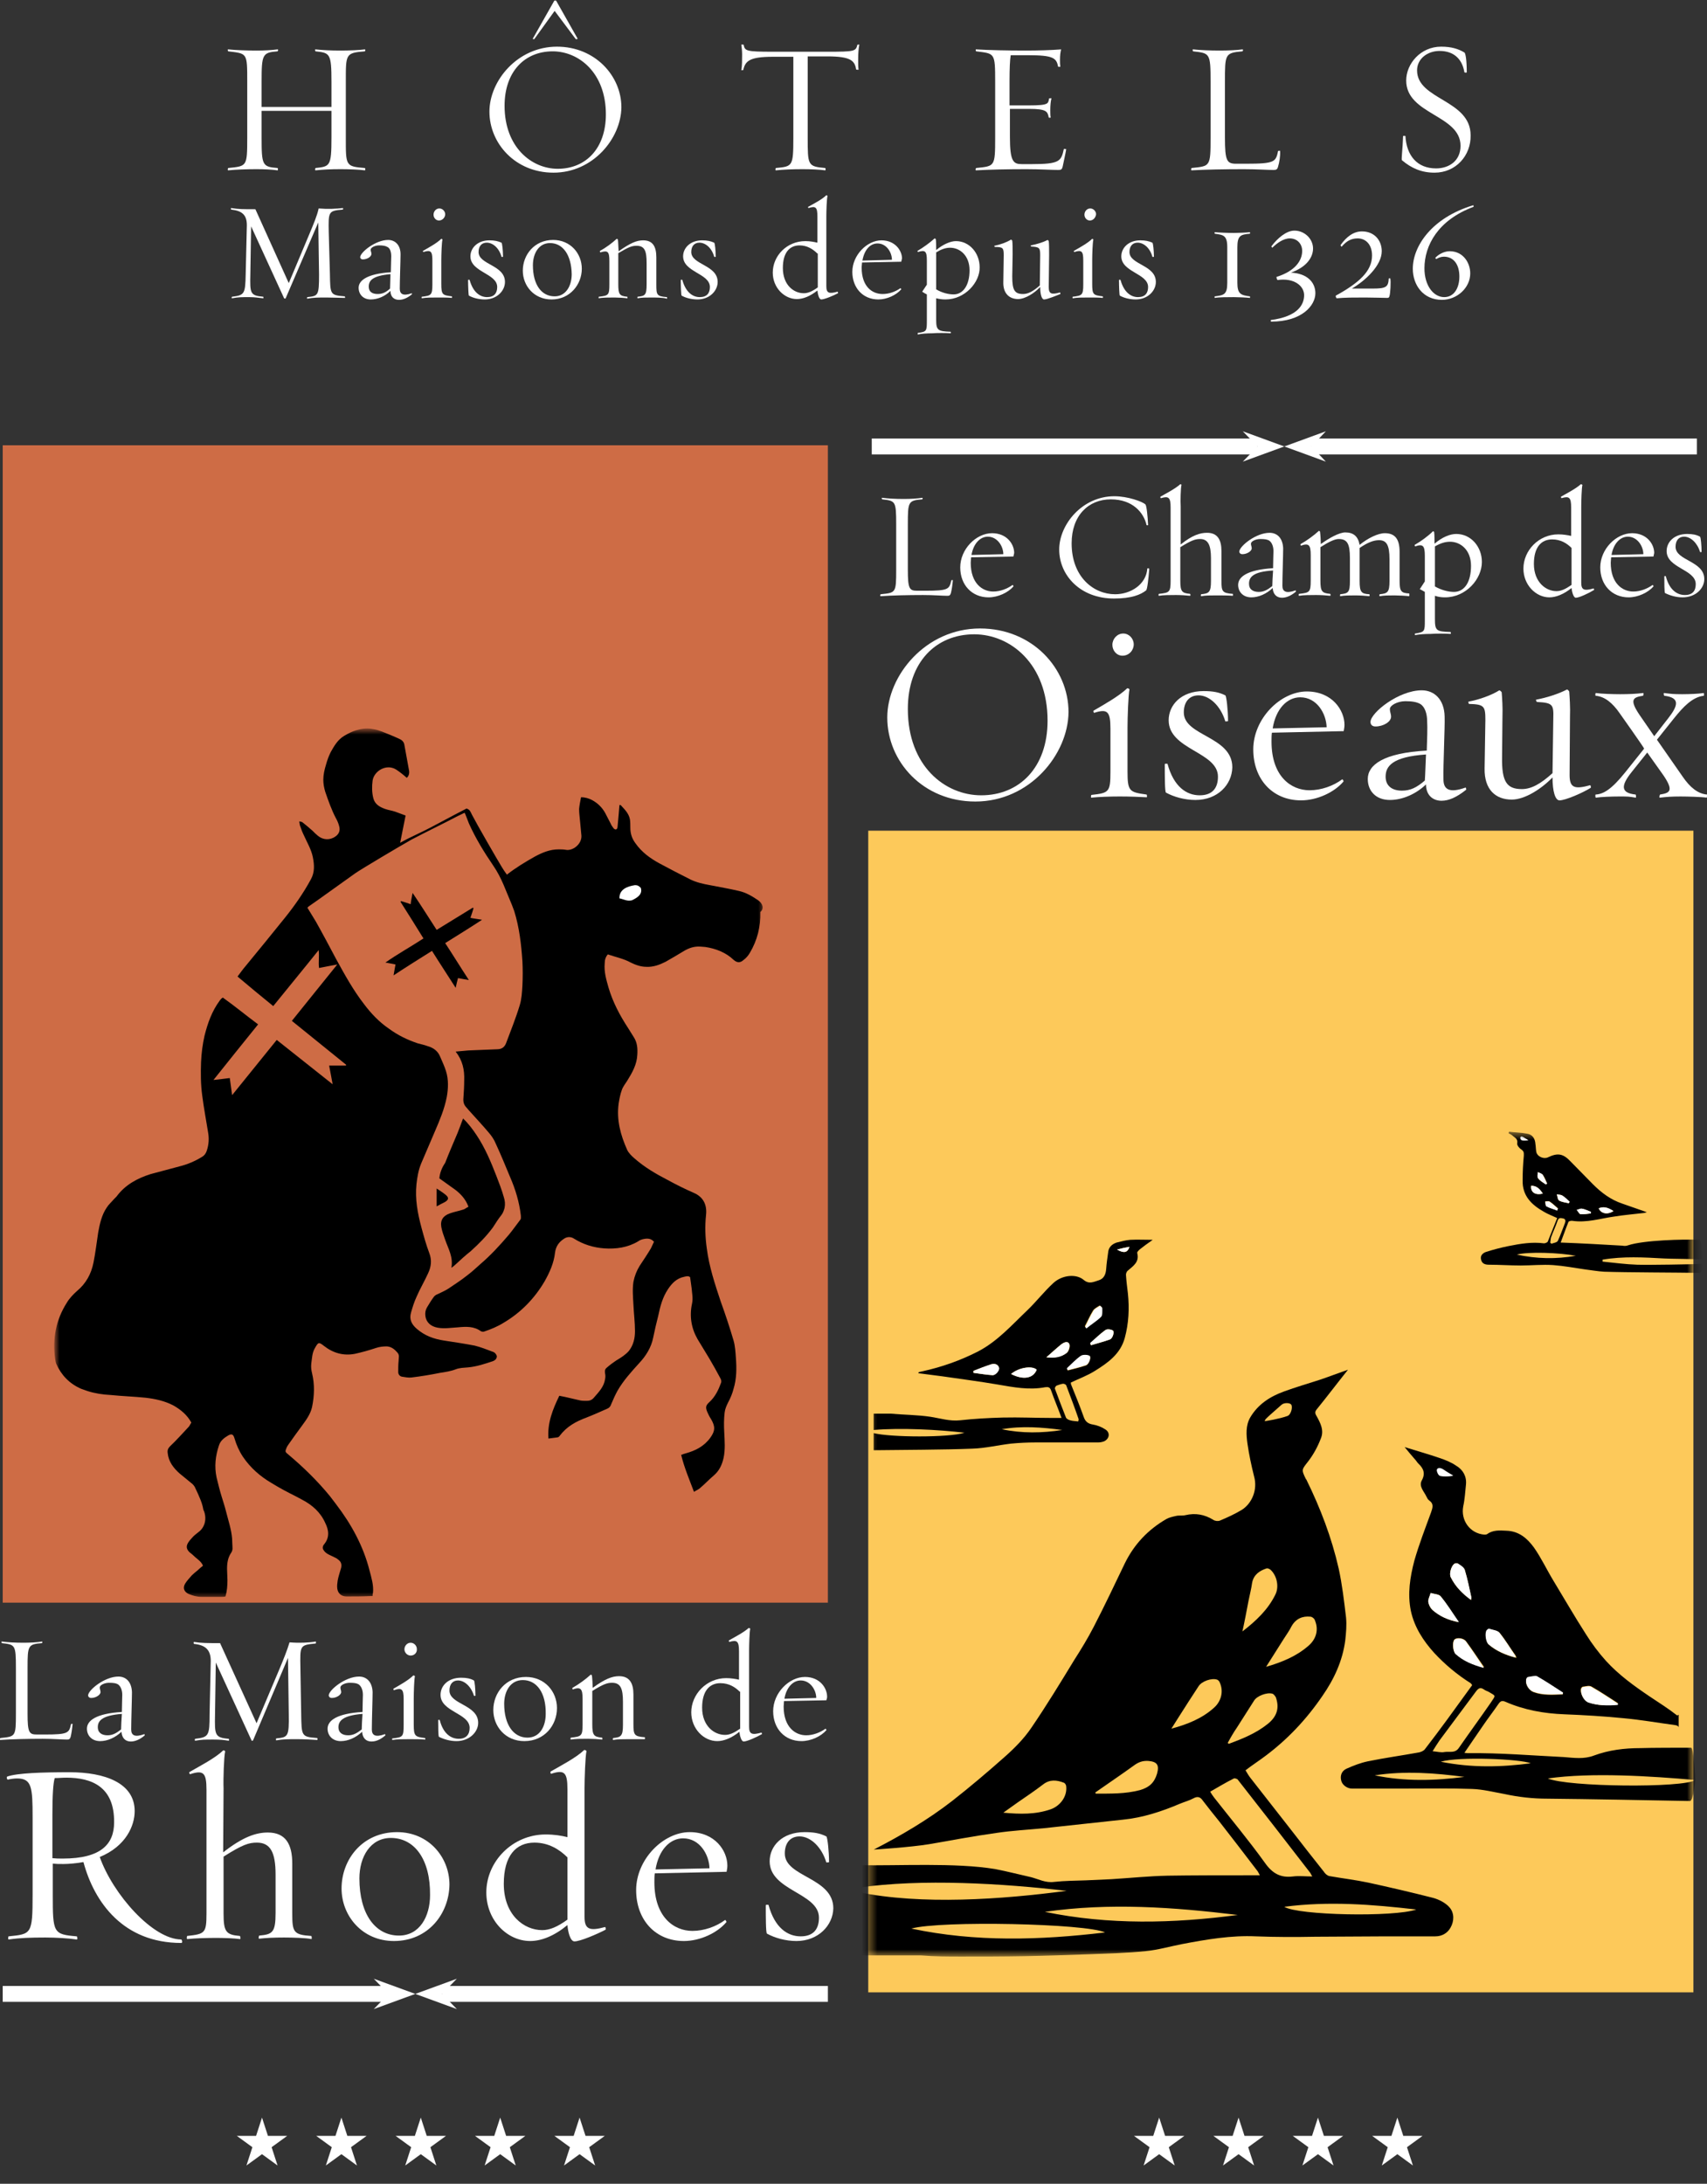 <svg width="215" height="275" viewBox="0 0 215 275" fill="none" xmlns="http://www.w3.org/2000/svg">
<rect x="0" y="0" width="215" height="275" fill="#333333" stroke="none"/>
<g clip-path="url(#clip0_14664_9575)">
<path d="M8.897 218.719C8.799 219.013 8.702 219.062 8.457 219.062C7.773 219.062 6.746 218.964 5.377 218.964C3.471 218.964 1.418 219.013 0.049 219.111C-0.049 219.111 -5.68852e-06 218.915 0.049 218.866C1.955 218.67 2.004 218.719 2.004 215.781V210.051C2.004 207.112 1.907 207.112 0.244 206.916C0.196 206.916 0.147 206.671 0.244 206.72C1.027 206.818 1.907 206.867 2.982 206.867C3.764 206.867 4.693 206.818 5.28 206.72C5.377 206.72 5.329 206.916 5.28 206.916C3.52 207.063 3.471 207.21 3.471 210.051V215.781C3.471 218.18 3.666 218.425 4.644 218.425H5.671C8.604 218.425 8.702 218.229 8.946 217.103C8.946 217.103 9.191 217.054 9.142 217.103C9.093 217.691 8.995 218.327 8.897 218.719Z" fill="white"/>
<path d="M16.474 219.307C15.79 219.307 15.35 218.866 15.301 218.082C14.519 218.817 13.541 219.258 12.613 219.258C11.586 219.258 10.95 218.572 10.95 217.69C10.95 216.662 12.124 215.78 15.35 215.585C15.35 214.85 15.399 213.821 15.399 213.43C15.399 212.842 15.204 212.352 14.861 212.107C14.617 211.96 14.275 211.912 13.737 211.912C13.15 211.912 12.564 212.205 12.564 212.499C12.564 212.744 12.661 212.842 12.661 213.087C12.661 213.43 12.075 213.822 11.488 213.822C11.244 213.822 11.097 213.675 11.097 213.479C11.146 212.793 13.199 211.128 14.91 211.128C15.888 211.128 16.572 211.814 16.621 213.087C16.621 213.919 16.523 216.711 16.523 217.788C16.523 218.523 16.963 218.817 18.186 218.376C18.186 218.376 18.283 218.523 18.186 218.572C17.599 219.062 17.012 219.307 16.474 219.307ZM12.319 217.495C12.319 218.229 12.857 218.523 13.541 218.523C14.177 218.523 14.617 218.278 15.252 217.788C15.252 217.446 15.301 216.417 15.35 215.829C12.759 216.025 12.319 216.76 12.319 217.495Z" fill="white"/>
<path d="M37.398 219.012C36.322 219.012 35.638 219.012 34.807 219.159C34.709 219.159 34.758 218.914 34.807 218.914C36.273 218.767 36.42 218.718 36.371 215.829L36.273 208.777L31.874 219.159C31.874 219.208 31.678 219.257 31.678 219.159L27.18 209.364L27.083 215.878C27.034 218.473 27.034 218.816 28.794 218.963C28.843 218.963 28.892 219.208 28.794 219.208C28.207 219.11 27.718 219.061 26.887 219.061C25.812 219.061 25.372 219.061 24.59 219.208C24.492 219.208 24.541 218.963 24.59 218.963C26.301 218.767 26.398 218.571 26.398 215.878L26.545 209.168C26.545 207.797 25.91 207.16 24.443 207.014C24.394 207.014 24.345 206.769 24.443 206.769C25.372 206.916 26.154 206.916 27.718 206.916L32.313 217.004L35.149 210.295C35.687 209.022 36.175 207.797 36.469 206.818C37.691 206.916 38.864 206.867 39.744 206.72C39.842 206.72 39.793 206.965 39.744 206.965C37.74 207.16 37.789 207.209 37.838 210.05L37.935 215.78C37.984 218.62 37.935 218.718 39.94 218.865C39.989 218.865 40.038 219.11 39.94 219.11C39.255 219.061 38.18 219.012 37.398 219.012Z" fill="white"/>
<path d="M46.784 219.307C46.099 219.307 45.659 218.866 45.611 218.082C44.828 218.817 43.851 219.258 42.922 219.258C41.895 219.258 41.26 218.572 41.26 217.69C41.26 216.662 42.433 215.78 45.659 215.585C45.659 214.85 45.708 213.821 45.708 213.43C45.708 212.842 45.513 212.352 45.17 212.107C44.926 211.96 44.584 211.912 44.046 211.912C43.459 211.912 42.873 212.205 42.873 212.499C42.873 212.744 42.971 212.842 42.971 213.087C42.971 213.43 42.384 213.822 41.797 213.822C41.553 213.822 41.406 213.675 41.406 213.479C41.455 212.793 43.508 211.128 45.219 211.128C46.197 211.128 46.882 211.814 46.93 213.087C46.93 213.919 46.833 216.711 46.833 217.788C46.833 218.523 47.273 218.817 48.495 218.376C48.495 218.376 48.593 218.523 48.495 218.572C47.908 219.062 47.37 219.307 46.784 219.307ZM42.628 217.495C42.628 218.229 43.166 218.523 43.851 218.523C44.486 218.523 44.926 218.278 45.562 217.788C45.562 217.446 45.611 216.417 45.659 215.829C43.117 216.025 42.628 216.76 42.628 217.495Z" fill="white"/>
<path d="M51.526 219.013C50.792 219.013 49.961 219.013 49.424 219.111C49.375 219.111 49.375 218.915 49.424 218.915C50.743 218.768 50.841 218.719 50.841 217.201V213.968C50.841 212.695 50.597 212.499 49.619 212.842C49.57 212.842 49.521 212.695 49.57 212.646C50.352 212.205 51.477 211.569 52.063 210.981C52.063 210.981 52.259 211.03 52.259 211.079C52.161 211.471 52.112 213.185 52.112 213.87V217.152C52.112 218.621 52.259 218.719 53.53 218.866C53.579 218.866 53.579 219.111 53.53 219.062C53.041 219.013 52.259 219.013 51.526 219.013ZM51.721 208.483C51.281 208.483 50.939 208.092 50.939 207.7C50.939 207.259 51.281 206.867 51.721 206.867C52.161 206.867 52.503 207.259 52.503 207.651C52.552 208.092 52.21 208.483 51.721 208.483Z" fill="white"/>
<path d="M57.49 219.257C56.659 219.257 55.877 219.012 55.29 218.718C55.192 218.67 55.192 217.396 55.192 216.613C55.192 216.564 55.388 216.564 55.388 216.613C55.828 218.327 56.805 218.963 57.783 218.963C58.712 218.963 59.152 218.425 59.152 217.592C59.152 215.731 55.486 215.584 55.486 213.429C55.486 212.303 56.414 211.274 58.076 211.274C58.761 211.274 59.25 211.372 59.69 211.617C59.787 211.666 59.885 212.744 59.885 213.527C59.885 213.576 59.69 213.576 59.69 213.527C59.347 212.401 58.516 211.617 57.685 211.617C57.001 211.617 56.61 212.107 56.61 212.891C56.61 214.654 60.227 214.654 60.227 216.955C60.227 218.131 59.103 219.257 57.49 219.257Z" fill="white"/>
<path d="M66.045 219.257C63.649 219.257 62.134 217.396 62.134 215.34C62.134 213.185 63.698 211.177 66.24 211.177C68.636 211.177 70.151 213.038 70.151 215.095C70.151 217.25 68.587 219.257 66.045 219.257ZM65.849 211.569C64.285 211.569 63.503 212.989 63.503 214.556C63.503 217.201 64.676 218.817 66.436 218.817C68 218.817 68.734 217.396 68.734 215.829C68.782 213.185 67.609 211.569 65.849 211.569Z" fill="white"/>
<path d="M79.097 219.013C78.364 219.013 77.777 219.013 77.24 219.11C77.142 219.11 77.191 218.866 77.24 218.866C78.217 218.768 78.462 218.621 78.462 217.2V214.311C78.462 212.646 78.168 211.911 77.093 211.911C76.506 211.911 76.017 212.058 74.6 212.94V217.151C74.6 218.523 74.795 218.719 75.822 218.817C75.871 218.817 75.92 219.061 75.822 219.061C75.431 219.012 74.6 218.964 74.062 218.964C73.329 218.964 72.449 218.964 71.911 219.061C71.813 219.061 71.862 218.817 71.911 218.817C73.231 218.67 73.378 218.621 73.378 217.151V213.919C73.378 212.646 73.133 212.401 72.156 212.744C72.107 212.744 72.058 212.597 72.107 212.548C72.889 212.107 73.769 211.471 74.404 210.883C74.404 210.883 74.551 210.932 74.551 210.981C74.6 211.324 74.649 212.107 74.649 212.548C76.213 211.422 77.093 211.079 77.973 211.079C79.293 211.079 79.782 211.96 79.782 213.38V217.103C79.782 218.474 79.879 218.67 81.199 218.768C81.248 218.768 81.248 219.013 81.199 219.013C80.759 219.013 79.635 219.013 79.097 219.013Z" fill="white"/>
<path d="M93.665 219.306C93.372 219.306 93.176 218.572 93.127 218.082C92.15 218.866 91.172 219.257 90.341 219.257C88.63 219.257 87.066 217.69 87.066 215.633C87.066 213.38 88.972 211.324 91.465 211.324C92.052 211.324 92.639 211.421 93.079 211.519V207.944C93.079 206.671 92.834 206.475 91.856 206.769C91.856 206.769 91.759 206.622 91.808 206.573C92.59 206.132 93.714 205.545 94.301 205.006C94.301 205.006 94.496 205.055 94.496 205.104C94.399 205.447 94.35 207.161 94.35 207.846V217.445C94.35 218.376 94.692 218.523 95.914 218.18C95.914 218.18 96.012 218.376 95.963 218.376C95.376 218.719 94.105 219.306 93.665 219.306ZM93.176 213.038C92.59 212.45 91.808 211.96 90.732 211.96C89.363 211.96 88.434 212.94 88.434 215.046C88.434 217.347 89.95 218.474 91.319 218.474C91.905 218.474 92.443 218.229 93.225 217.69V213.038H93.176Z" fill="white"/>
<path d="M104.078 214.115L98.749 214.213C98.749 214.409 98.701 214.654 98.701 214.899C98.701 217.494 100.167 218.523 101.536 218.523C102.416 218.523 103.296 218.18 103.98 217.69C103.98 217.69 104.127 217.837 104.078 217.886C103.394 218.67 102.123 219.257 100.949 219.257C98.847 219.257 97.381 217.69 97.381 215.486C97.381 213.185 99.385 211.177 101.389 211.177C103.247 211.177 104.176 212.548 104.176 213.674C104.176 213.821 104.127 213.968 104.078 214.115ZM100.852 211.618C99.874 211.618 99.043 212.499 98.798 213.919L102.807 213.821C102.807 212.842 102.074 211.618 100.852 211.618Z" fill="white"/>
<path d="M22.83 244.674C15.546 244.674 11.879 239.581 10.51 234.488C9.728 234.635 8.653 234.733 8.017 234.733C7.284 234.733 7.186 234.733 6.648 234.684V238.602C6.648 243.401 6.697 243.597 9.679 243.842C9.728 243.891 9.826 244.283 9.63 244.234C8.653 244.087 7.088 243.989 5.72 243.989C3.862 243.989 2.444 244.038 1.124 244.234C0.978 244.283 1.027 243.891 1.075 243.842C3.96 243.548 4.106 243.597 4.106 238.602V228.856C4.106 225.085 4.009 223.958 2.151 223.958C1.809 223.958 1.418 224.007 0.978 224.105C0.88 224.105 0.782 223.762 0.929 223.714C2.2 223.273 5.329 223.175 8.751 223.175C13.248 223.175 16.963 224.546 16.963 228.072C16.963 229.884 15.888 232.48 12.564 233.851C14.226 238.553 19.261 244.234 22.83 244.234C22.927 244.283 23.025 244.674 22.83 244.674ZM8.359 223.86C7.822 223.86 7.479 223.909 6.893 223.909C6.697 224.546 6.6 226.064 6.6 228.513V233.998C7.137 234.047 7.333 234.047 7.919 234.047C12.71 234.047 14.372 232.235 14.372 229.492C14.421 224.987 11.537 223.86 8.359 223.86Z" fill="white"/>
<path d="M35.784 243.989C34.513 243.989 33.536 244.037 32.656 244.135C32.509 244.184 32.607 243.744 32.656 243.744C34.318 243.597 34.709 243.352 34.709 240.903V236.055C34.709 233.214 34.025 232.039 32.362 232.039C31.336 232.039 30.554 232.284 28.158 233.802V240.952C28.158 243.254 28.451 243.646 30.211 243.793C30.26 243.793 30.358 244.233 30.211 244.184C29.576 244.086 28.158 244.037 27.229 244.037C26.007 244.037 24.492 244.086 23.612 244.184C23.465 244.233 23.563 243.793 23.563 243.793C25.812 243.548 26.007 243.45 26.007 240.952V225.378C26.007 223.223 25.616 222.881 23.954 223.419C23.905 223.468 23.759 223.175 23.905 223.126C25.176 222.391 27.083 221.411 28.109 220.432C28.158 220.383 28.403 220.481 28.354 220.579C28.207 221.216 28.109 224.056 28.158 225.231L28.109 233.263C30.602 231.304 32.265 230.766 33.731 230.766C35.98 230.766 36.811 232.235 36.811 234.683V240.952C36.811 243.303 36.958 243.646 39.206 243.793C39.255 243.793 39.304 244.233 39.206 244.184C38.62 244.037 36.713 243.989 35.784 243.989Z" fill="white"/>
<path d="M49.619 244.43C45.611 244.43 43.02 241.246 43.02 237.818C43.02 234.145 45.659 230.717 50.01 230.717C54.019 230.717 56.61 233.9 56.61 237.328C56.561 241.001 53.921 244.43 49.619 244.43ZM49.228 231.451C46.637 231.451 45.268 233.851 45.268 236.545C45.268 241.05 47.273 243.744 50.255 243.744C52.846 243.744 54.166 241.344 54.166 238.651C54.214 234.145 52.21 231.451 49.228 231.451Z" fill="white"/>
<path d="M72.351 244.478C71.813 244.478 71.52 243.205 71.471 242.421C69.809 243.793 68.196 244.429 66.778 244.429C63.894 244.429 61.254 241.834 61.254 238.308C61.254 234.439 64.529 231.011 68.733 231.011C69.76 231.011 70.738 231.157 71.471 231.353V225.33C71.471 223.175 71.08 222.832 69.418 223.371C69.369 223.42 69.271 223.126 69.369 223.077C70.64 222.342 72.546 221.363 73.573 220.383C73.622 220.334 73.867 220.432 73.867 220.53C73.72 221.167 73.622 224.007 73.622 225.183V241.393C73.622 242.96 74.257 243.205 76.213 242.666C76.262 242.666 76.36 242.96 76.262 243.009C75.235 243.548 73.084 244.478 72.351 244.478ZM71.471 233.9C70.493 232.921 69.124 232.039 67.316 232.039C64.969 232.039 63.454 233.704 63.454 237.23C63.454 241.148 65.996 243.058 68.293 243.058C69.271 243.058 70.249 242.617 71.471 241.736V233.9Z" fill="white"/>
<path d="M91.514 235.712L82.47 235.908C82.421 236.251 82.421 236.643 82.421 237.034C82.421 241.393 84.866 243.156 87.212 243.156C88.679 243.156 90.194 242.617 91.319 241.785C91.368 241.736 91.563 242.03 91.465 242.079C90.341 243.401 88.19 244.43 86.137 244.43C82.568 244.43 80.124 241.785 80.124 238.014C80.124 234.145 83.546 230.717 86.87 230.717C90.048 230.717 91.612 233.068 91.612 234.929C91.612 235.222 91.563 235.467 91.514 235.712ZM86.039 231.5C84.377 231.5 82.959 232.97 82.568 235.418L89.363 235.271C89.314 233.557 88.141 231.5 86.039 231.5Z" fill="white"/>
<path d="M100.314 244.43C98.945 244.43 97.576 244.038 96.598 243.499C96.452 243.401 96.452 241.295 96.452 239.924C96.452 239.826 96.794 239.875 96.794 239.875C97.576 242.764 99.189 243.842 100.852 243.842C102.465 243.842 103.149 242.911 103.149 241.491C103.149 238.357 96.941 238.112 96.941 234.39C96.941 232.48 98.505 230.717 101.34 230.717C102.514 230.717 103.296 230.864 104.078 231.256C104.225 231.353 104.42 233.165 104.42 234.488C104.42 234.537 104.078 234.537 104.078 234.537C103.491 232.578 102.074 231.256 100.705 231.256C99.532 231.256 98.847 232.088 98.847 233.41C98.847 236.398 104.958 236.398 104.958 240.316C104.909 242.471 103.051 244.43 100.314 244.43Z" fill="white"/>
<path d="M0.342 251.09H48.935" stroke="white" stroke-width="2"/>
<path d="M52.308 251.091L47.077 249.181L48.935 251.091L47.077 253.001L52.308 251.091Z" fill="white"/>
<path d="M55.681 251.09H104.274" stroke="white" stroke-width="2"/>
<path d="M52.308 251.091L57.539 253.001L55.681 251.091L57.539 249.181L52.308 251.091Z" fill="white"/>
<path d="M119.77 74.686C119.673 74.98 119.575 75.029 119.33 75.029C118.646 75.029 117.619 74.931 116.251 74.931C114.344 74.931 112.291 74.98 110.922 75.078C110.824 75.078 110.873 74.882 110.922 74.833C112.829 74.637 112.877 74.686 112.877 71.747V66.017C112.877 63.079 112.78 63.079 111.118 62.883C111.069 62.883 111.02 62.638 111.118 62.687C111.9 62.785 112.78 62.834 113.855 62.834C114.637 62.834 115.566 62.785 116.153 62.687C116.251 62.687 116.202 62.883 116.153 62.883C114.393 63.03 114.344 63.177 114.344 66.017V71.747C114.344 74.147 114.54 74.392 115.517 74.392H116.544C119.477 74.392 119.575 74.196 119.819 73.07C119.819 73.07 120.064 73.021 120.015 73.07C119.966 73.657 119.868 74.294 119.77 74.686Z" fill="white"/>
<path d="M127.641 70.082L122.312 70.18C122.312 70.376 122.264 70.621 122.264 70.866C122.264 73.461 123.73 74.49 125.099 74.49C125.979 74.49 126.859 74.147 127.543 73.657C127.543 73.657 127.69 73.804 127.641 73.853C126.957 74.637 125.686 75.224 124.512 75.224C122.41 75.224 120.944 73.657 120.944 71.453C120.944 69.151 122.948 67.144 124.952 67.144C126.81 67.144 127.739 68.515 127.739 69.641C127.69 69.788 127.69 69.935 127.641 70.082ZM124.415 67.584C123.437 67.584 122.606 68.466 122.361 69.886L126.37 69.788C126.37 68.809 125.637 67.584 124.415 67.584Z" fill="white"/>
<path d="M144.36 74.343C143.676 74.882 142.551 75.371 140.302 75.371C136.049 75.371 133.409 72.433 133.409 69.201C133.409 66.066 136.294 62.491 140.351 62.491C142.062 62.491 143.92 63.177 144.262 63.52C144.409 63.618 144.555 64.989 144.604 66.115C144.604 66.164 144.409 66.164 144.409 66.115C144.067 64.597 142.698 62.883 139.911 62.883C137.076 62.883 134.974 64.94 134.974 68.417C134.974 72.678 137.76 74.833 140.449 74.833C142.404 74.833 144.36 73.608 144.507 71.6C144.507 71.551 144.751 71.551 144.751 71.649C144.653 72.874 144.507 74.196 144.36 74.343Z" fill="white"/>
<path d="M153.159 74.979C152.426 74.979 151.839 74.979 151.302 75.077C151.204 75.077 151.253 74.832 151.302 74.832C152.279 74.734 152.524 74.587 152.524 73.167V70.278C152.524 68.613 152.133 67.878 151.155 67.878C150.568 67.878 150.08 68.025 148.662 68.906V73.118C148.662 74.49 148.857 74.685 149.884 74.783C149.933 74.783 149.982 75.028 149.884 75.028C149.493 74.979 148.662 74.93 148.124 74.93C147.391 74.93 146.511 74.93 145.973 75.028C145.875 75.028 145.924 74.783 145.973 74.783C147.293 74.636 147.44 74.587 147.44 73.118V63.911C147.44 62.638 147.195 62.442 146.218 62.736C146.169 62.736 146.12 62.589 146.169 62.54C146.951 62.099 148.075 61.511 148.662 60.973C148.662 60.973 148.857 61.022 148.809 61.071C148.711 61.413 148.662 63.127 148.711 63.813V68.564C150.177 67.388 151.155 67.094 152.035 67.094C153.355 67.094 153.844 67.976 153.844 69.396V73.118C153.844 74.49 153.942 74.685 155.261 74.783C155.31 74.783 155.31 75.028 155.261 75.028C154.821 74.979 153.697 74.979 153.159 74.979Z" fill="white"/>
<path d="M161.47 75.273C160.786 75.273 160.346 74.833 160.297 74.049C159.515 74.784 158.537 75.224 157.608 75.224C156.581 75.224 155.946 74.539 155.946 73.657C155.946 72.629 157.119 71.747 160.346 71.551C160.346 70.817 160.394 69.788 160.394 69.397C160.394 68.809 160.199 68.319 159.857 68.074C159.612 67.927 159.27 67.878 158.732 67.878C158.146 67.878 157.559 68.172 157.559 68.466C157.559 68.711 157.657 68.809 157.657 69.054C157.657 69.397 157.07 69.788 156.484 69.788C156.239 69.788 156.093 69.641 156.093 69.445C156.141 68.76 158.195 67.095 159.906 67.095C160.883 67.095 161.568 67.78 161.617 69.054C161.617 69.886 161.519 72.678 161.519 73.755C161.519 74.49 161.959 74.784 163.181 74.343C163.181 74.343 163.279 74.49 163.181 74.539C162.594 75.028 162.008 75.273 161.47 75.273ZM157.315 73.51C157.315 74.245 157.852 74.539 158.537 74.539C159.172 74.539 159.612 74.294 160.248 73.804C160.248 73.461 160.297 72.433 160.346 71.845C157.755 71.992 157.315 72.727 157.315 73.51Z" fill="white"/>
<path d="M177.456 75.077C177.065 75.028 176.185 74.979 175.647 74.979C174.914 74.979 174.327 74.979 173.789 75.077C173.691 75.077 173.74 74.832 173.789 74.832C174.767 74.734 175.011 74.588 175.011 73.167V70.425C175.011 68.613 174.62 68.025 173.691 68.025C173.056 68.025 172.323 68.27 171.247 69.004C171.247 69.151 171.247 69.298 171.247 69.445V73.167C171.247 74.538 171.443 74.783 172.469 74.832C172.518 74.832 172.518 75.077 172.469 75.077C172.078 75.028 171.247 74.979 170.709 74.979C169.976 74.979 169.341 74.979 168.803 75.077C168.754 75.077 168.803 74.832 168.803 74.832C169.829 74.734 170.025 74.588 170.025 73.167V70.278C170.025 68.466 169.683 67.878 168.607 67.878C168.118 67.878 167.385 68.221 166.31 68.906V73.118C166.31 74.49 166.505 74.686 167.532 74.783C167.581 74.783 167.63 75.028 167.532 75.028C167.141 74.979 166.31 74.93 165.772 74.93C165.039 74.93 164.159 74.93 163.621 75.028C163.523 75.028 163.572 74.783 163.621 74.783C164.941 74.636 165.088 74.588 165.088 73.118V69.886C165.088 68.613 164.843 68.368 163.865 68.711C163.817 68.711 163.768 68.564 163.817 68.515C164.599 68.074 165.479 67.437 166.114 66.85C166.114 66.85 166.261 66.899 166.261 66.948C166.31 67.29 166.359 68.074 166.359 68.515C167.434 67.731 168.705 67.046 169.438 67.046C170.465 67.046 171.052 67.535 171.247 68.613C172.274 67.78 173.545 67.144 174.425 67.144C175.696 67.144 176.282 67.878 176.282 69.494V73.069C176.282 74.441 176.429 74.686 177.505 74.734C177.505 74.832 177.553 75.077 177.456 75.077Z" fill="white"/>
<path d="M182.002 75.224C181.562 75.224 181.171 75.175 180.731 75.028V77.967C180.731 79.436 180.927 79.534 182.686 79.583C182.735 79.583 182.784 79.828 182.686 79.828C182.149 79.779 180.731 79.779 180.193 79.828C179.46 79.828 178.776 79.877 178.238 79.975C178.189 79.975 178.189 79.779 178.238 79.779C179.46 79.583 179.46 79.534 179.46 78.064V74.538C179.264 74.44 179.069 74.293 178.824 74.196L179.46 73.216V69.984C179.46 68.71 179.216 68.466 178.238 68.808C178.238 68.808 178.14 68.662 178.189 68.612C178.971 68.172 179.9 67.486 180.487 66.898C180.487 66.898 180.633 66.947 180.633 66.996C180.682 67.339 180.682 68.025 180.682 68.466C181.66 67.633 182.638 67.241 183.42 67.241C185.277 67.241 186.646 68.857 186.646 70.767C186.646 72.922 184.642 75.224 182.002 75.224ZM182.638 68.221C182.002 68.221 181.415 68.417 180.731 68.808V73.853C181.513 74.293 182.393 74.538 183.126 74.538C184.446 74.538 185.277 73.314 185.277 71.257C185.277 69.249 183.957 68.221 182.638 68.221Z" fill="white"/>
<path d="M198.477 75.273C198.183 75.273 197.988 74.538 197.939 74.049C196.961 74.832 195.983 75.224 195.152 75.224C193.441 75.224 191.877 73.657 191.877 71.6C191.877 69.347 193.784 67.29 196.277 67.29C196.863 67.29 197.45 67.388 197.89 67.486V63.911C197.89 62.638 197.645 62.442 196.668 62.736C196.668 62.736 196.57 62.589 196.619 62.54C197.401 62.099 198.525 61.511 199.112 60.973C199.112 60.973 199.308 61.022 199.308 61.071C199.21 61.413 199.161 63.127 199.161 63.813V73.363C199.161 74.294 199.503 74.441 200.725 74.098C200.725 74.098 200.823 74.294 200.774 74.294C200.139 74.685 198.917 75.273 198.477 75.273ZM197.939 69.004C197.352 68.417 196.57 67.927 195.495 67.927C194.126 67.927 193.197 68.906 193.197 71.012C193.197 73.314 194.712 74.441 196.032 74.441C196.619 74.441 197.157 74.196 197.939 73.657V69.004Z" fill="white"/>
<path d="M208.254 70.082L202.925 70.18C202.925 70.376 202.876 70.621 202.876 70.866C202.876 73.461 204.343 74.49 205.712 74.49C206.592 74.49 207.472 74.147 208.156 73.657C208.156 73.657 208.303 73.804 208.254 73.853C207.569 74.637 206.298 75.224 205.125 75.224C203.023 75.224 201.556 73.657 201.556 71.453C201.556 69.151 203.561 67.144 205.565 67.144C207.423 67.144 208.351 68.515 208.351 69.641C208.303 69.788 208.303 69.935 208.254 70.082ZM205.027 67.584C204.05 67.584 203.218 68.466 202.974 69.886L206.983 69.788C206.983 68.809 206.249 67.584 205.027 67.584Z" fill="white"/>
<path d="M211.92 75.224C211.089 75.224 210.307 74.979 209.72 74.685C209.623 74.636 209.623 73.363 209.623 72.579C209.623 72.53 209.818 72.53 209.818 72.579C210.258 74.293 211.236 74.93 212.214 74.93C213.191 74.93 213.582 74.391 213.582 73.559C213.582 71.698 209.916 71.551 209.916 69.396C209.916 68.27 210.845 67.241 212.507 67.241C213.191 67.241 213.68 67.339 214.12 67.584C214.218 67.633 214.316 68.71 214.316 69.494C214.316 69.543 214.12 69.543 214.12 69.494C213.778 68.368 212.947 67.584 212.116 67.584C211.431 67.584 211.04 68.074 211.04 68.857C211.04 70.62 214.658 70.62 214.658 72.922C214.658 74.098 213.582 75.224 211.92 75.224Z" fill="white"/>
<path d="M122.85 100.936C116.251 100.936 111.753 95.892 111.753 90.358C111.753 85.068 116.593 79.143 123.437 79.143C130.036 79.143 134.583 84.187 134.583 89.672C134.534 95.01 129.694 100.936 122.85 100.936ZM122.703 79.877C117.913 79.877 114.344 83.354 114.344 89.28C114.344 96.479 119.037 100.152 123.583 100.152C128.374 100.152 131.943 96.675 131.943 90.749C131.943 83.599 127.25 79.877 122.703 79.877Z" fill="white"/>
<path d="M141.036 100.299C139.814 100.299 138.396 100.348 137.467 100.446C137.369 100.495 137.418 100.104 137.467 100.104C139.667 99.859 139.862 99.761 139.862 97.214V91.729C139.862 89.574 139.471 89.231 137.809 89.77C137.76 89.77 137.663 89.525 137.76 89.476C139.031 88.742 140.938 87.664 141.965 86.685C142.013 86.636 142.258 86.734 142.258 86.832C142.111 87.468 142.013 90.407 142.013 91.582V97.165C142.013 99.663 142.258 99.761 144.409 100.055C144.458 100.055 144.507 100.446 144.409 100.397C143.578 100.348 142.258 100.299 141.036 100.299ZM141.378 82.571C140.645 82.571 140.107 81.934 140.107 81.2C140.107 80.465 140.693 79.779 141.476 79.779C142.209 79.779 142.796 80.416 142.796 81.151C142.796 81.885 142.209 82.571 141.378 82.571Z" fill="white"/>
<path d="M150.568 100.74C149.2 100.74 147.831 100.348 146.853 99.81C146.706 99.712 146.706 97.606 146.706 96.234C146.706 96.136 147.049 96.186 147.049 96.186C147.831 99.075 149.444 100.152 151.106 100.152C152.719 100.152 153.404 99.222 153.404 97.802C153.404 94.667 147.195 94.422 147.195 90.7C147.195 88.79 148.76 87.027 151.595 87.027C152.768 87.027 153.551 87.174 154.333 87.566C154.479 87.664 154.675 89.476 154.675 90.798C154.675 90.847 154.333 90.847 154.333 90.847C153.746 88.888 152.328 87.566 150.96 87.566C149.786 87.566 149.102 88.399 149.102 89.721C149.102 92.708 155.213 92.708 155.213 96.626C155.164 98.83 153.355 100.74 150.568 100.74Z" fill="white"/>
<path d="M169.243 92.072L160.199 92.267C160.15 92.61 160.15 93.002 160.15 93.394C160.15 97.752 162.594 99.516 164.941 99.516C166.407 99.516 167.923 98.977 169.047 98.144C169.096 98.095 169.292 98.389 169.194 98.438C168.07 99.76 165.919 100.789 163.865 100.789C160.297 100.789 157.852 98.144 157.852 94.373C157.852 90.504 161.274 87.076 164.599 87.076C167.776 87.076 169.341 89.427 169.341 91.288C169.341 91.533 169.292 91.778 169.243 92.072ZM163.768 87.811C162.105 87.811 160.688 89.28 160.297 91.729L167.092 91.582C167.043 89.868 165.87 87.811 163.768 87.811Z" fill="white"/>
<path d="M181.562 100.838C180.438 100.838 179.607 100.104 179.607 98.781C178.336 100.006 176.625 100.74 175.06 100.74C173.3 100.74 172.274 99.614 172.274 98.096C172.274 96.333 174.229 94.814 179.704 94.521C179.753 93.296 179.802 91.533 179.753 90.848C179.753 89.868 179.46 88.987 178.873 88.644C178.433 88.399 177.847 88.301 177.016 88.301C175.989 88.301 175.06 88.84 175.06 89.28C175.06 89.721 175.207 89.868 175.207 90.26C175.207 90.897 174.229 91.484 173.251 91.484C172.811 91.484 172.616 91.239 172.616 90.897C172.665 89.721 176.185 86.93 179.069 86.93C180.682 86.93 181.904 88.105 181.953 90.211C182.002 91.631 181.758 96.333 181.806 98.145C181.806 99.418 182.54 99.908 184.593 99.173C184.593 99.124 184.74 99.418 184.642 99.467C183.469 100.398 182.491 100.838 181.562 100.838ZM174.522 97.802C174.522 99.026 175.402 99.565 176.576 99.565C177.651 99.565 178.433 99.173 179.46 98.292C179.509 97.704 179.558 95.99 179.607 95.01C175.305 95.304 174.522 96.529 174.522 97.802Z" fill="white"/>
<path d="M196.423 100.79C195.886 100.79 195.543 99.663 195.543 97.9C194.175 99.32 192.073 100.692 190.41 100.692C188.406 100.692 186.94 99.467 186.988 96.774L187.086 90.652C187.086 88.938 186.94 88.693 185.033 88.644C184.984 88.644 184.886 88.35 184.984 88.35C186.304 88.105 187.819 87.567 188.846 86.93C188.895 86.93 189.091 87.077 189.139 87.175C189.188 87.763 189.286 89.134 189.237 90.26L189.188 95.353C189.139 98.439 189.775 99.369 191.681 99.369C192.855 99.369 194.028 98.733 195.543 97.361L195.641 90.456C195.69 88.742 195.592 88.497 193.588 88.399C193.539 88.399 193.392 88.105 193.49 88.105C194.81 87.86 196.326 87.371 197.352 86.832C197.401 86.783 197.597 86.979 197.646 87.077C197.694 87.665 197.792 89.134 197.743 90.26L197.694 97.606C197.694 99.222 198.33 99.418 200.285 98.88C200.334 98.88 200.432 99.173 200.334 99.222C199.308 99.859 197.157 100.79 196.423 100.79Z" fill="white"/>
<path d="M214.951 100.447C214.316 100.349 212.507 100.3 211.676 100.3C210.503 100.3 209.916 100.349 209.085 100.447C208.938 100.496 209.036 100.104 209.085 100.055C210.307 99.859 210.845 99.614 209.525 97.655L207.472 94.766L205.516 97.215C204.147 98.929 204.098 99.859 206.005 100.055C206.054 100.055 206.103 100.496 206.005 100.447C205.125 100.3 205.125 100.3 203.903 100.3C203.023 100.3 201.654 100.349 201.019 100.447C200.921 100.496 200.921 100.055 200.97 100.055C201.948 100.006 202.974 99.418 204.734 97.215L207.081 94.276C207.129 94.227 204.001 89.819 204.001 89.819C203.121 88.546 202.143 87.714 200.97 87.616C200.921 87.616 200.921 87.224 201.019 87.273C201.654 87.371 203.17 87.42 204.05 87.42C205.223 87.42 206.103 87.371 206.934 87.273C207.081 87.224 206.983 87.616 206.934 87.616C205.712 87.811 205.174 88.056 206.494 90.015L208.352 92.709L210.111 90.456C211.334 88.889 211.676 87.861 209.623 87.616C209.574 87.616 209.476 87.224 209.623 87.273C210.454 87.371 210.698 87.42 211.871 87.42C212.751 87.42 213.973 87.371 214.56 87.273C214.658 87.224 214.609 87.616 214.609 87.616C213.191 87.763 212.018 88.987 210.845 90.456L208.694 93.15L211.969 97.851C212.849 99.124 213.827 99.957 215 100.055C215 100.055 215 100.496 214.951 100.447Z" fill="white"/>
<path d="M109.798 56.223H158.39" stroke="white" stroke-width="2"/>
<path d="M161.763 56.222L156.533 54.312L158.39 56.222L156.533 58.133L161.763 56.222Z" fill="white"/>
<path d="M165.185 56.223H213.729" stroke="white" stroke-width="2"/>
<path d="M161.763 56.222L166.994 58.133L165.185 56.222L166.994 54.312L161.763 56.222Z" fill="white"/>
<path d="M122.459 190.509C121.579 190.46 120.748 190.313 119.868 190.216C119.868 190.118 119.868 190.069 119.868 189.971C120.65 189.677 121.481 189.383 122.264 189.138C122.655 189.04 123.143 189.089 123.29 189.579C123.486 189.873 122.899 190.509 122.459 190.509Z" fill="black"/>
<path d="M122.312 189.138C121.481 189.383 120.699 189.677 119.917 189.97C119.917 190.068 119.917 190.117 119.917 190.215C120.797 190.313 121.628 190.46 122.508 190.509C122.948 190.558 123.535 189.872 123.388 189.579C123.192 189.089 122.703 188.991 122.312 189.138Z" fill="white"/>
<path d="M104.274 56.075H0.342V201.822H104.274V56.075Z" fill="#CE6C45"/>
<mask id="mask0_14664_9575" style="mask-type:luminance" maskUnits="userSpaceOnUse" x="6" y="91" width="91" height="111">
<path d="M96.354 91.827H6.942V201.382H96.354V91.827Z" fill="white"/>
</mask>
<g mask="url(#mask0_14664_9575)">
<path d="M55.339 148.393C56.023 148.882 56.708 149.372 57.392 149.862C58.076 150.401 58.663 151.037 59.005 151.968C58.761 152.066 58.565 152.262 58.37 152.311C57.783 152.506 57.196 152.604 56.659 152.8C55.828 153.094 55.437 153.633 55.583 154.514C55.681 155.053 55.877 155.592 56.072 156.13C56.463 157.257 57.099 158.285 56.854 159.657C57.05 159.51 57.196 159.412 57.343 159.265C57.979 158.677 58.614 158.089 59.298 157.551C60.325 156.62 61.254 155.69 62.085 154.563C62.427 154.025 62.769 153.486 63.16 152.996C63.356 152.751 63.454 152.457 63.552 152.115C63.649 151.625 63.6 151.184 63.454 150.743C63.209 149.862 62.867 148.98 62.525 148.099C61.841 146.336 61.107 144.573 60.032 142.956C59.543 142.222 59.005 141.487 58.321 140.851C58.076 141.487 57.881 142.075 57.636 142.663C57.099 143.936 56.561 145.16 56.072 146.434C55.632 147.07 55.388 147.756 55.339 148.393Z" fill="black"/>
</g>
<mask id="mask1_14664_9575" style="mask-type:luminance" maskUnits="userSpaceOnUse" x="6" y="91" width="91" height="111">
<path d="M96.354 91.827H6.942V201.382H96.354V91.827Z" fill="white"/>
</mask>
<g mask="url(#mask1_14664_9575)">
<path d="M54.41 119.742C55.388 121.31 56.365 122.779 57.392 124.395C57.49 123.905 57.588 123.562 57.685 123.171C58.125 123.269 58.565 123.318 59.054 123.415C58.028 121.848 57.099 120.33 56.072 118.763C57.636 117.783 59.152 116.853 60.716 115.825C60.13 115.727 59.69 115.678 59.25 115.58C59.396 115.139 59.543 114.747 59.641 114.355C59.592 114.355 59.592 114.306 59.543 114.306C58.028 115.237 56.512 116.167 54.997 117.098C53.97 115.531 53.041 114.012 51.966 112.445C51.868 112.984 51.77 113.425 51.721 113.866C51.281 113.719 50.89 113.572 50.499 113.474C50.499 113.523 50.45 113.523 50.45 113.572C51.428 115.09 52.357 116.608 53.334 118.175C51.77 119.204 50.157 120.085 48.544 121.212C49.033 121.31 49.424 121.359 49.815 121.457C49.717 121.897 49.668 122.338 49.57 122.828C51.281 121.701 52.846 120.722 54.41 119.742Z" fill="black"/>
</g>
<mask id="mask2_14664_9575" style="mask-type:luminance" maskUnits="userSpaceOnUse" x="6" y="91" width="91" height="111">
<path d="M96.354 91.827H6.942V201.382H96.354V91.827Z" fill="white"/>
</mask>
<g mask="url(#mask2_14664_9575)">
<path d="M54.997 151.918C55.339 151.722 55.632 151.575 55.925 151.428C55.974 151.428 55.974 151.379 56.023 151.379C56.512 151.085 56.561 150.84 56.17 150.498C55.828 150.204 55.437 149.959 54.997 149.665V151.918Z" fill="black"/>
</g>
<mask id="mask3_14664_9575" style="mask-type:luminance" maskUnits="userSpaceOnUse" x="6" y="91" width="91" height="111">
<path d="M96.354 91.827H6.942V201.382H96.354V91.827Z" fill="white"/>
</mask>
<g mask="url(#mask3_14664_9575)">
<path d="M95.425 113.326C94.692 112.837 93.959 112.396 93.079 112.2C91.856 111.906 90.634 111.71 89.412 111.465C88.581 111.318 87.701 111.122 86.919 110.731C85.648 110.094 84.328 109.408 83.057 108.723C81.884 108.086 80.808 107.302 80.026 106.176C79.586 105.588 79.391 104.952 79.391 104.217C79.391 103.874 79.391 103.531 79.342 103.189C79.195 102.405 78.657 101.915 78.168 101.377C78.168 101.377 78.12 101.377 78.022 101.377C77.973 101.768 77.973 102.16 77.924 102.552C77.875 103.091 77.826 103.629 77.777 104.168C77.728 104.462 77.533 104.56 77.288 104.315C77.142 104.119 76.995 103.923 76.897 103.678C76.653 103.238 76.457 102.797 76.213 102.356C75.822 101.67 75.284 101.132 74.551 100.74C74.16 100.544 73.72 100.397 73.182 100.397C73.084 100.887 72.987 101.377 72.938 101.866C72.938 102.454 73.035 103.042 73.084 103.678C73.133 104.217 73.182 104.756 73.231 105.246C73.28 106.323 72.107 107.205 71.227 107.009C70.933 106.96 70.64 106.96 70.347 106.96C69.271 106.96 68.342 107.351 67.413 107.841C66.191 108.527 64.969 109.261 63.845 110.143C63.6 109.8 63.356 109.457 63.16 109.115C62.623 108.233 60.13 103.923 59.445 102.601C59.25 102.209 59.201 101.964 58.761 101.817C58.663 101.866 56.121 103.189 55.045 103.776C53.97 104.364 52.846 104.903 51.721 105.441C51.281 105.637 50.89 105.882 50.401 106.127C50.646 104.952 50.841 103.874 51.086 102.699C50.646 102.552 50.206 102.356 49.766 102.209C49.326 102.062 48.886 102.013 48.495 101.866C47.81 101.621 47.224 101.279 47.028 100.544C46.833 99.809 46.833 99.026 46.93 98.291C47.126 97.067 48.69 96.136 49.912 96.92C50.352 97.214 50.792 97.557 51.232 97.948C51.477 97.752 51.575 97.41 51.526 97.067C51.33 95.99 51.135 94.912 50.939 93.835C50.89 93.443 50.646 93.198 50.303 93.051C49.57 92.708 48.837 92.414 48.104 92.121C47.957 92.072 47.81 92.023 47.664 91.974C47.37 91.876 47.077 91.827 46.784 91.778C46.099 91.68 45.464 91.778 44.828 91.974C44.339 92.121 43.85 92.365 43.362 92.659C42.531 93.149 42.091 93.933 41.651 94.716C41.406 95.206 41.211 95.745 41.064 96.283C40.868 96.92 40.722 97.557 40.722 98.193C40.722 98.732 40.82 99.222 40.966 99.712C41.357 100.838 41.748 101.964 42.286 102.993C42.482 103.336 42.628 103.678 42.726 104.07C42.873 104.609 42.677 105.05 42.237 105.344C41.553 105.833 40.673 105.784 40.038 105.246C39.793 105.05 39.597 104.854 39.353 104.609C38.962 104.266 38.571 103.923 38.131 103.58C38.033 103.482 37.886 103.482 37.691 103.434C37.74 103.678 37.74 103.825 37.789 103.972C37.935 104.413 38.082 104.805 38.278 105.197C38.669 106.078 39.206 106.96 39.402 107.939C39.597 108.919 39.646 109.849 39.157 110.731C38.229 112.445 37.104 114.061 35.882 115.579C34.22 117.636 32.558 119.693 30.896 121.701C30.554 122.093 30.26 122.533 29.918 122.974C31.433 124.247 32.9 125.472 34.416 126.696C36.273 124.394 38.18 122.093 40.135 119.644C40.233 120.476 40.086 121.162 40.184 121.897C40.966 121.75 41.651 121.603 42.482 121.456C40.526 123.856 38.669 126.206 36.762 128.557C39.06 130.418 41.357 132.279 43.606 134.091C43.606 134.14 43.557 134.14 43.557 134.189H41.455C41.602 134.973 41.748 135.707 41.895 136.54C39.5 134.63 37.202 132.818 34.856 130.957C32.998 133.259 31.14 135.561 29.234 137.911C29.136 137.128 29.038 136.491 28.94 135.756C28.256 135.854 27.669 135.903 26.887 136.001C28.794 133.602 30.651 131.3 32.509 128.998C30.994 127.872 29.576 126.696 28.06 125.619C27.963 125.717 27.914 125.717 27.865 125.766C27.816 125.864 27.718 125.913 27.669 126.011C26.692 127.333 26.154 128.851 25.763 130.418C25.518 131.496 25.372 132.622 25.323 133.748C25.274 135.169 25.274 136.54 25.47 137.96C25.665 139.478 25.958 141.046 26.203 142.564C26.349 143.347 26.3 144.131 26.056 144.866C25.958 145.208 25.763 145.502 25.421 145.698C24.541 146.237 23.612 146.629 22.634 146.874C21.412 147.216 20.19 147.51 18.968 147.853C17.257 148.392 15.741 149.224 14.666 150.693C14.568 150.791 14.47 150.889 14.372 150.987C14.079 151.33 13.688 151.673 13.444 152.065C12.808 152.995 12.564 154.122 12.368 155.199C12.172 156.472 12.026 157.746 11.781 158.97C11.635 159.705 11.39 160.39 11.048 160.978C10.706 161.566 10.266 162.104 9.728 162.545C9.239 162.986 8.751 163.476 8.408 164.063C7.04 166.218 6.6 168.569 6.942 171.116C6.991 171.312 6.991 171.556 7.088 171.752C7.724 173.173 8.751 174.25 10.217 174.887C10.51 174.985 10.755 175.083 11.048 175.181C11.977 175.474 12.955 175.621 13.932 175.67C15.399 175.817 16.866 175.866 18.332 176.013C19.554 176.16 20.727 176.405 21.852 176.993C22.781 177.531 23.563 178.168 24.101 179.147C23.954 179.343 23.905 179.539 23.759 179.686C22.976 180.519 22.243 181.351 21.412 182.135C21.168 182.38 21.07 182.625 21.119 182.967C21.216 184.045 21.852 184.877 22.634 185.563C23.172 186.004 23.71 186.445 24.247 186.885C24.394 187.032 24.541 187.228 24.59 187.375C24.736 187.718 24.932 188.061 25.078 188.452C25.323 188.991 25.518 189.53 25.616 190.118C25.616 190.167 25.616 190.167 25.665 190.216C26.105 191.293 25.763 192.37 25.029 192.909C24.736 193.154 24.443 193.35 24.198 193.644C24.003 193.84 23.807 194.085 23.661 194.329C23.416 194.77 23.514 195.113 23.856 195.456C24.101 195.652 24.345 195.848 24.59 196.092C24.932 196.386 25.372 196.68 25.567 197.17C25.323 197.366 25.078 197.562 24.883 197.758C24.638 197.953 24.394 198.149 24.149 198.394C23.856 198.737 23.563 199.031 23.319 199.423C22.976 200.01 23.221 200.5 23.807 200.745C24.296 200.941 24.785 201.088 25.372 201.088C26.203 201.088 27.083 201.088 27.914 201.088C28.06 201.088 28.256 201.088 28.403 201.039C28.598 200.353 28.647 199.668 28.647 198.982C28.647 198.492 28.598 198.051 28.598 197.562C28.598 196.827 28.696 196.141 29.136 195.505C29.234 195.358 29.283 195.162 29.283 195.015C29.283 194.574 29.234 194.182 29.234 193.742C29.136 192.566 28.745 191.44 28.451 190.265C28.305 189.677 28.109 189.089 27.914 188.452C27.669 187.669 27.474 186.836 27.278 186.053C26.985 184.681 27.132 183.359 27.572 182.037C27.767 181.4 28.256 181.057 28.745 180.764C29.185 180.519 29.38 180.617 29.527 181.106C29.771 181.939 30.114 182.723 30.602 183.457C31.531 184.828 32.754 185.906 34.171 186.738C35.198 187.375 36.224 187.914 37.3 188.452C37.544 188.599 37.789 188.697 38.033 188.844C39.353 189.53 40.38 190.46 40.966 191.783C41.406 192.664 41.553 193.595 40.82 194.476C40.82 194.476 40.82 194.525 40.771 194.525C40.575 194.868 40.624 195.064 40.868 195.358C41.162 195.701 41.602 195.848 41.993 196.043C42.188 196.141 42.433 196.239 42.58 196.386C42.922 196.631 43.068 196.925 42.971 197.415C42.824 197.953 42.628 198.492 42.531 199.031C42.482 199.374 42.433 199.717 42.482 200.059C42.58 200.696 43.02 201.039 43.655 201.039C44.633 201.039 45.659 201.039 46.637 200.99C46.735 200.99 46.784 200.99 46.93 200.99C46.93 200.843 46.93 200.696 46.979 200.598C47.077 199.619 46.784 198.688 46.539 197.758C45.757 194.672 44.242 191.93 42.335 189.432C42.091 189.089 41.797 188.746 41.553 188.404C39.989 186.494 38.229 184.779 36.371 183.212C35.882 182.82 35.882 182.82 36.127 182.233C36.175 182.135 36.224 182.086 36.273 181.988C36.86 181.155 37.447 180.323 38.033 179.539C38.571 178.805 39.109 178.07 39.304 177.188C39.597 175.768 39.646 174.348 39.304 172.928C39.206 172.536 39.157 172.144 39.206 171.703C39.304 171.067 39.304 170.381 39.646 169.793C40.086 169.01 40.135 168.961 40.82 169.5C41.944 170.381 43.264 170.773 44.73 170.479C45.61 170.283 46.49 170.038 47.37 169.744C47.81 169.597 48.25 169.549 48.739 169.549C49.326 169.597 49.717 169.94 50.059 170.332C50.352 170.675 50.206 170.969 50.206 171.361C50.157 171.85 50.157 172.291 50.157 172.781C50.157 173.075 50.352 173.32 50.646 173.368C51.037 173.417 51.428 173.515 51.819 173.466C53.041 173.32 54.214 173.124 55.437 172.879C56.072 172.781 56.756 172.683 57.392 172.438C57.881 172.242 58.419 172.242 58.956 172.193C60.032 172.095 61.058 171.752 62.085 171.41C62.329 171.312 62.525 171.165 62.574 170.871C62.623 170.675 62.329 170.283 62.085 170.234C61.303 169.94 60.569 169.646 59.787 169.451C58.516 169.206 57.196 169.01 55.925 168.814C54.654 168.618 53.53 168.226 52.503 167.345C51.819 166.757 51.526 166.12 51.77 165.288C51.966 164.602 52.161 163.965 52.455 163.329C52.894 162.3 53.481 161.321 53.921 160.341C54.312 159.509 54.41 158.676 54.068 157.795C53.677 156.766 53.383 155.689 53.09 154.611C52.601 152.799 52.259 150.987 52.455 149.126C52.552 148.245 52.699 147.363 53.041 146.531C53.628 145.159 54.214 143.788 54.801 142.417C55.388 141.046 55.974 139.674 56.268 138.156C56.463 137.079 56.512 135.952 56.17 134.875C55.974 134.238 55.681 133.651 55.437 133.063C55.143 132.328 54.556 131.936 53.872 131.741C53.481 131.594 53.041 131.496 52.65 131.398C51.33 130.957 50.108 130.369 48.984 129.537C47.761 128.704 46.735 127.627 45.855 126.451C44.486 124.688 43.411 122.729 42.335 120.77C41.504 119.203 40.673 117.636 39.793 116.069C39.451 115.481 39.06 114.893 38.718 114.306C38.766 114.257 38.815 114.208 38.864 114.159C40.086 113.326 43.997 110.486 44.779 109.947C45.562 109.408 50.255 106.617 51.819 105.735C53.774 104.707 55.73 103.776 57.685 102.748C57.832 102.699 58.37 102.405 58.516 102.356C58.565 102.356 58.907 103.336 59.054 103.678C59.885 105.539 60.961 107.302 62.134 109.017C63.209 110.584 63.698 112.151 64.48 113.963C64.578 114.208 64.676 114.502 64.774 114.747C65.409 116.803 65.654 118.909 65.8 121.064C65.849 122.044 65.849 123.072 65.8 124.101C65.751 124.933 65.703 125.815 65.458 126.598C64.969 128.214 64.334 129.782 63.747 131.349C63.551 131.887 63.16 132.132 62.623 132.132C61.401 132.181 60.227 132.23 59.005 132.279C58.467 132.328 57.979 132.377 57.392 132.426C58.272 133.553 58.516 134.728 58.467 136.05C58.467 136.785 58.419 137.519 58.37 138.254C58.321 138.744 58.419 139.136 58.761 139.478C58.858 139.576 58.956 139.723 59.054 139.821C59.885 140.752 60.765 141.682 61.547 142.613C61.889 143.005 62.232 143.494 62.427 143.984C63.063 145.355 63.649 146.776 64.236 148.196C64.92 149.763 65.409 151.379 65.605 153.093C65.605 153.289 65.654 153.485 65.507 153.632C65.018 154.269 64.578 154.905 64.089 155.493C62.965 156.815 61.792 158.089 60.472 159.215C59.934 159.705 59.396 160.194 58.81 160.635C58.076 161.223 57.294 161.713 56.512 162.251C56.072 162.545 55.583 162.741 55.094 162.986C54.948 163.035 54.801 163.133 54.703 163.231C54.361 163.672 54.068 164.161 53.774 164.651C53.579 164.994 53.53 165.337 53.579 165.729C53.677 166.512 54.263 167.051 55.143 167.198C55.974 167.345 56.854 167.198 57.685 167.149C58.712 167.051 59.69 167.002 60.569 167.639C60.667 167.687 60.863 167.736 60.961 167.687C61.84 167.394 62.672 167.051 63.454 166.561C65.605 165.288 67.316 163.525 68.587 161.37C69.222 160.243 69.76 159.068 69.907 157.746C70.004 156.962 70.396 156.423 70.982 156.032C71.373 155.738 71.862 155.689 72.302 155.983C73.475 156.717 74.746 157.109 76.115 157.207C77.582 157.305 79.048 157.109 80.368 156.326C80.564 156.179 80.808 156.081 81.053 156.032C81.541 155.934 81.981 155.934 82.373 156.374C82.226 156.668 82.128 156.913 81.981 157.207C81.541 157.942 81.053 158.676 80.564 159.411C80.173 160.048 79.928 160.684 79.782 161.419C79.635 162.398 79.733 163.378 79.782 164.308C79.831 165.435 79.977 166.512 79.977 167.639C79.977 168.52 79.782 169.402 79.195 170.136C78.755 170.626 78.217 170.969 77.631 171.312C77.191 171.605 76.8 171.899 76.409 172.242C76.164 172.438 76.164 172.683 76.213 172.977C76.262 173.173 76.262 173.417 76.213 173.662C76.066 174.642 75.431 175.278 74.795 176.013C74.551 176.307 74.258 176.405 73.915 176.405C73.622 176.405 73.329 176.405 73.084 176.356C72.449 176.209 71.813 176.062 71.178 175.915C70.933 175.866 70.689 175.817 70.445 175.768C69.613 177.482 68.929 179.196 69.076 181.155C69.516 181.106 69.858 181.057 70.2 181.008C70.298 181.008 70.445 180.91 70.493 180.813C71.373 179.637 72.546 179 73.867 178.511C74.746 178.168 75.626 177.776 76.506 177.384C76.751 177.286 76.897 177.091 76.995 176.797C77.24 176.209 77.484 175.67 77.777 175.132C78.511 173.858 79.488 172.781 80.466 171.703C81.346 170.773 82.03 169.695 82.275 168.422C82.47 167.492 82.666 166.61 82.91 165.68C83.155 164.504 83.448 163.378 84.132 162.349C84.621 161.615 85.208 160.978 86.186 160.782C86.43 160.733 86.675 160.635 86.919 160.831C86.968 161.272 87.066 161.762 87.115 162.251C87.163 162.888 87.31 163.476 87.163 164.161C86.821 165.729 87.066 167.247 87.848 168.618C88.337 169.451 88.874 170.283 89.363 171.116C89.852 171.948 90.292 172.732 90.732 173.564C90.83 173.711 90.879 173.956 90.83 174.103C90.488 175.034 90.097 175.866 89.363 176.552C88.923 176.944 88.826 177.188 89.07 177.776C89.217 178.119 89.363 178.413 89.559 178.707C90.097 179.637 90.097 180.176 89.461 181.057C88.679 182.135 87.603 182.674 86.381 183.016C86.186 183.065 86.039 183.114 85.795 183.212C86.186 184.828 86.821 186.298 87.408 187.865C87.701 187.669 87.995 187.571 88.19 187.375C88.777 186.885 89.314 186.298 89.901 185.808C90.585 185.22 90.928 184.486 91.123 183.653C91.368 182.576 91.27 181.449 91.221 180.372C91.172 179.539 91.172 178.707 91.27 177.874C91.319 177.433 91.514 176.993 91.71 176.601C92.003 176.062 92.248 175.474 92.394 174.887C92.785 173.613 92.785 172.291 92.688 171.018C92.639 170.283 92.59 169.5 92.394 168.814C91.905 167.149 91.368 165.533 90.781 163.916C90.048 161.713 89.314 159.509 89.021 157.207C88.826 155.836 88.777 154.416 88.923 153.044C89.07 151.771 88.63 150.742 87.359 150.204C86.235 149.714 85.159 149.175 84.084 148.588C82.568 147.804 81.15 146.971 79.879 145.845C79.537 145.551 79.195 145.208 78.999 144.817C78.168 142.956 77.631 141.046 77.924 138.94C78.022 138.352 78.12 137.813 78.315 137.275C78.462 136.834 78.755 136.491 78.999 136.099C79.635 135.071 80.222 134.042 80.27 132.818C80.319 132.034 80.27 131.3 79.831 130.614C79.586 130.222 79.342 129.831 79.097 129.439C78.071 127.872 77.191 126.206 76.653 124.394C76.36 123.366 76.066 122.386 76.164 121.309C76.164 120.917 76.262 120.525 76.555 120.183C77.533 120.525 78.559 120.721 79.439 121.211C80.026 121.505 80.71 121.75 81.395 121.75C82.275 121.799 83.057 121.505 83.839 121.113C84.621 120.672 85.355 120.232 86.088 119.791C86.723 119.399 87.408 119.154 88.19 119.203C88.386 119.203 88.63 119.252 88.826 119.252C90.145 119.448 91.416 119.938 92.394 120.868C92.834 121.26 93.225 121.26 93.616 120.917C93.959 120.672 94.252 120.33 94.447 119.987C95.376 118.42 95.816 116.705 95.767 114.844C96.256 114.453 96.109 113.767 95.425 113.326Z" fill="black"/>
</g>
<mask id="mask4_14664_9575" style="mask-type:luminance" maskUnits="userSpaceOnUse" x="6" y="91" width="91" height="111">
<path d="M96.354 91.827H6.942V201.382H96.354V91.827Z" fill="white"/>
</mask>
<g mask="url(#mask4_14664_9575)">
<path d="M79.977 111.466C78.999 111.613 77.973 112.005 78.022 113.131C78.56 113.229 78.951 113.523 79.586 113.376C80.32 113.033 80.955 112.592 80.71 111.809C80.466 111.564 80.32 111.466 79.977 111.466Z" fill="white"/>
</g>
<path d="M42.922 21.304C41.602 21.304 40.722 21.353 39.744 21.451C39.647 21.451 39.695 21.206 39.744 21.157C41.553 20.962 41.749 20.962 41.749 17.337V13.958H32.949V17.337C32.949 20.815 33.047 21.011 34.953 21.157C35.002 21.157 35.051 21.451 34.953 21.451C34.269 21.353 33.291 21.304 32.314 21.304C30.994 21.304 29.723 21.353 28.745 21.451C28.647 21.451 28.696 21.206 28.745 21.157C31.091 20.913 31.14 21.011 31.14 17.337V10.285C31.14 6.612 31.14 6.759 28.745 6.465C28.696 6.465 28.647 6.171 28.745 6.22C29.723 6.318 30.994 6.367 32.314 6.367C33.291 6.367 34.22 6.318 34.953 6.22C35.1 6.22 35.002 6.465 34.953 6.465C33.047 6.612 32.949 6.857 32.949 10.285V13.469H41.749V10.285C41.749 6.71 41.553 6.661 39.744 6.465C39.695 6.465 39.647 6.171 39.744 6.22C40.722 6.318 41.553 6.367 42.922 6.367C43.9 6.367 45.268 6.318 45.953 6.22C46.05 6.22 46.002 6.465 45.953 6.465C43.508 6.661 43.557 6.808 43.557 10.285V17.337C43.557 20.864 43.508 20.962 45.953 21.157C46.002 21.157 46.05 21.451 45.953 21.451C45.268 21.353 43.9 21.304 42.922 21.304Z" fill="white"/>
<path d="M69.711 21.745C64.921 21.745 61.645 18.072 61.645 14.056C61.645 10.187 65.165 5.877 70.151 5.877C74.942 5.877 78.266 9.55 78.266 13.517C78.218 17.435 74.698 21.745 69.711 21.745ZM69.614 6.465C66.094 6.465 63.552 9.012 63.552 13.321C63.552 18.561 66.974 21.255 70.249 21.255C73.769 21.255 76.311 18.708 76.311 14.399C76.311 9.158 72.889 6.465 69.614 6.465ZM72.498 4.898L69.858 1.372L67.316 4.898C67.267 4.996 67.023 4.898 67.12 4.849L69.809 0.098C69.858 0.049 70.005 0.049 70.053 0.098L72.742 4.849C72.791 4.898 72.596 4.996 72.498 4.898Z" fill="white"/>
<path d="M108.087 7.542C108.087 7.934 108.087 8.473 108.136 8.766C108.136 8.815 107.842 8.766 107.842 8.766C107.647 7.689 107.256 7.101 104.225 7.101H101.732V17.337C101.732 20.814 101.732 20.961 103.931 21.157C103.98 21.157 104.029 21.451 103.931 21.451C103.247 21.353 102.074 21.304 101.096 21.304C99.776 21.304 98.701 21.353 97.723 21.451C97.625 21.451 97.674 21.206 97.723 21.157C99.825 20.961 99.923 20.961 99.923 17.337V7.15H97.332C94.399 7.15 93.861 7.689 93.617 8.815C93.617 8.815 93.323 8.864 93.372 8.815C93.47 8.326 93.47 7.542 93.47 6.856C93.47 6.416 93.421 5.975 93.372 5.632C93.372 5.583 93.665 5.632 93.665 5.632C93.812 6.416 93.959 6.514 97.332 6.514H104.225C107.647 6.514 107.793 6.465 107.989 5.632C107.989 5.632 108.282 5.583 108.233 5.632C108.136 6.122 108.087 6.71 108.087 7.542Z" fill="white"/>
<path d="M133.85 20.962C133.752 21.353 133.654 21.402 133.263 21.402C132.432 21.402 130.965 21.304 129.254 21.304C126.957 21.304 124.61 21.353 122.948 21.451C122.801 21.451 122.899 21.206 122.948 21.157C125.295 20.913 125.343 21.011 125.343 17.337V10.285C125.343 6.612 125.295 6.759 122.948 6.465C122.899 6.465 122.85 6.171 122.948 6.22C124.61 6.318 126.859 6.367 129.157 6.367C130.868 6.367 132.383 6.318 133.654 6.22C133.556 6.563 133.507 7.004 133.507 7.494C133.507 7.739 133.507 8.179 133.556 8.375C133.556 8.424 133.263 8.424 133.263 8.375C133.067 7.298 132.627 6.955 129.548 6.955H127.299C127.201 7.543 127.152 8.669 127.152 10.187V13.273H129.596C132.187 13.273 131.992 13.028 132.139 12.391C132.139 12.391 132.432 12.342 132.432 12.391C132.334 12.734 132.285 13.322 132.285 13.86C132.285 14.105 132.285 14.595 132.334 14.791C132.334 14.84 132.09 14.84 132.09 14.791C131.943 14.056 131.845 13.713 129.645 13.713H127.201V17.239C127.201 20.374 127.641 20.668 128.717 20.668H129.89C133.458 20.668 133.654 20.325 133.996 18.758C133.996 18.758 134.29 18.758 134.29 18.807C134.192 19.394 133.947 20.472 133.85 20.962Z" fill="white"/>
<path d="M160.981 20.962C160.883 21.353 160.737 21.402 160.395 21.402C159.563 21.402 158.292 21.304 156.63 21.304C154.284 21.304 151.791 21.353 150.08 21.451C149.982 21.451 150.031 21.206 150.08 21.157C152.426 20.913 152.475 21.011 152.475 17.337V10.285C152.475 6.661 152.377 6.71 150.275 6.465C150.226 6.465 150.177 6.171 150.275 6.22C151.253 6.318 152.328 6.367 153.648 6.367C154.626 6.367 155.799 6.318 156.484 6.22C156.63 6.22 156.533 6.465 156.484 6.465C154.284 6.661 154.284 6.808 154.284 10.285V17.337C154.284 20.276 154.528 20.619 155.701 20.619H156.972C160.59 20.619 160.688 20.374 160.981 19.003C160.981 19.003 161.274 18.954 161.226 19.003C161.274 19.688 161.128 20.472 160.981 20.962Z" fill="white"/>
<path d="M180.682 21.745C179.069 21.745 177.798 21.206 176.576 20.177C176.478 20.079 176.673 18.757 176.722 17.141C176.722 17.092 177.016 17.092 177.016 17.141C177.162 19.59 178.482 21.206 180.878 21.206C182.491 21.206 183.957 20.275 183.957 18.365C183.957 14.447 177.113 14.447 177.113 10.138C177.113 8.032 178.922 5.877 181.513 5.877C182.833 5.877 183.713 6.171 184.446 6.612C184.593 6.71 184.74 7.591 184.74 9.109C184.74 9.158 184.495 9.158 184.446 9.109C184.153 7.346 183.029 6.416 181.318 6.416C179.802 6.416 178.482 7.395 178.482 8.864C178.482 12.586 185.228 12.537 185.228 17.043C185.277 19.59 183.371 21.745 180.682 21.745Z" fill="white"/>
<path d="M41.113 37.465C40.086 37.465 39.5 37.465 38.718 37.612C38.62 37.612 38.669 37.416 38.718 37.416C40.086 37.269 40.184 37.22 40.184 34.576L40.086 28.013L35.98 37.563C35.98 37.612 35.833 37.612 35.784 37.563L31.629 28.503L31.531 34.527C31.482 36.926 31.482 37.22 33.145 37.367C33.193 37.367 33.193 37.612 33.145 37.563C32.607 37.514 32.118 37.416 31.385 37.416C30.407 37.416 30.016 37.416 29.234 37.563C29.136 37.563 29.185 37.367 29.234 37.367C30.798 37.171 30.896 37.024 30.945 34.527L31.091 28.356C31.091 27.083 30.505 26.544 29.136 26.397C29.087 26.397 29.038 26.201 29.136 26.201C30.016 26.348 30.7 26.348 32.167 26.348L36.371 35.653L38.962 29.482C39.451 28.307 39.94 27.181 40.135 26.25C41.26 26.348 42.335 26.299 43.166 26.201C43.264 26.201 43.215 26.397 43.166 26.397C41.357 26.544 41.357 26.642 41.406 29.238L41.553 34.478C41.602 37.073 41.553 37.171 43.411 37.318C43.459 37.318 43.508 37.563 43.411 37.514C42.873 37.514 41.846 37.465 41.113 37.465Z" fill="white"/>
<path d="M50.255 37.759C49.619 37.759 49.179 37.367 49.179 36.632C48.495 37.318 47.566 37.71 46.686 37.71C45.757 37.71 45.17 37.073 45.17 36.241C45.17 35.31 46.246 34.477 49.228 34.282C49.228 33.596 49.277 32.666 49.277 32.274C49.277 31.735 49.13 31.245 48.788 31.098C48.544 30.951 48.202 30.902 47.761 30.902C47.175 30.902 46.686 31.196 46.686 31.441C46.686 31.686 46.784 31.735 46.784 31.98C46.784 32.323 46.246 32.666 45.708 32.666C45.464 32.666 45.366 32.519 45.366 32.372C45.415 31.735 47.322 30.217 48.886 30.217C49.766 30.217 50.45 30.854 50.45 32.029C50.45 32.812 50.352 35.359 50.352 36.339C50.352 37.024 50.743 37.318 51.868 36.926C51.868 36.926 51.917 37.073 51.868 37.073C51.33 37.514 50.792 37.759 50.255 37.759ZM46.442 36.094C46.442 36.779 46.93 37.024 47.566 37.024C48.153 37.024 48.593 36.828 49.13 36.339C49.13 36.045 49.179 35.065 49.179 34.526C46.882 34.722 46.442 35.359 46.442 36.094Z" fill="white"/>
<path d="M55.094 37.465C54.41 37.465 53.628 37.465 53.139 37.563C53.09 37.563 53.09 37.367 53.139 37.367C54.312 37.22 54.459 37.171 54.459 35.8V32.812C54.459 31.637 54.263 31.441 53.334 31.735C53.286 31.735 53.237 31.588 53.286 31.588C53.97 31.196 55.045 30.609 55.583 30.07C55.583 30.07 55.73 30.119 55.73 30.168C55.632 30.511 55.583 32.127 55.583 32.764V35.751C55.583 37.122 55.73 37.171 56.903 37.318C56.952 37.318 56.952 37.514 56.903 37.514C56.512 37.465 55.779 37.465 55.094 37.465ZM55.29 27.768C54.899 27.768 54.605 27.425 54.605 27.034C54.605 26.642 54.899 26.25 55.339 26.25C55.73 26.25 56.072 26.593 56.072 26.985C56.072 27.376 55.73 27.768 55.29 27.768Z" fill="white"/>
<path d="M61.058 37.71C60.325 37.71 59.543 37.514 59.054 37.22C59.005 37.171 58.956 36.045 58.956 35.261C58.956 35.212 59.152 35.212 59.152 35.261C59.592 36.828 60.472 37.416 61.352 37.416C62.232 37.416 62.623 36.926 62.623 36.142C62.623 34.428 59.25 34.282 59.25 32.274C59.25 31.245 60.13 30.266 61.645 30.266C62.281 30.266 62.721 30.364 63.16 30.559C63.258 30.608 63.356 31.588 63.356 32.322C63.356 32.371 63.16 32.371 63.16 32.322C62.867 31.245 62.085 30.559 61.303 30.559C60.667 30.559 60.276 31 60.276 31.735C60.276 33.351 63.6 33.351 63.6 35.506C63.6 36.632 62.574 37.71 61.058 37.71Z" fill="white"/>
<path d="M69.467 37.71C67.267 37.71 65.849 35.996 65.849 34.086C65.849 32.078 67.316 30.217 69.662 30.217C71.862 30.217 73.28 31.931 73.28 33.841C73.28 35.8 71.813 37.71 69.467 37.71ZM69.271 30.609C67.854 30.609 67.12 31.931 67.12 33.4C67.12 35.849 68.196 37.318 69.858 37.318C71.276 37.318 72.009 35.996 72.009 34.526C71.96 32.078 70.885 30.609 69.271 30.609Z" fill="white"/>
<path d="M82.03 37.465C81.346 37.465 80.808 37.465 80.319 37.563C80.27 37.563 80.27 37.367 80.319 37.367C81.248 37.27 81.444 37.172 81.444 35.8V33.156C81.444 31.588 81.199 30.952 80.173 30.952C79.586 30.952 79.195 31.099 77.875 31.882V35.8C77.875 37.074 78.022 37.27 78.999 37.367C79.048 37.367 79.048 37.612 78.999 37.563C78.657 37.514 77.875 37.465 77.386 37.465C76.702 37.465 75.871 37.465 75.431 37.563C75.382 37.563 75.382 37.367 75.431 37.367C76.653 37.221 76.751 37.172 76.751 35.8V32.862C76.751 31.686 76.555 31.491 75.626 31.784C75.578 31.784 75.529 31.637 75.578 31.588C76.311 31.197 77.093 30.609 77.68 30.07C77.68 30.07 77.826 30.119 77.826 30.168C77.875 30.462 77.875 31.197 77.924 31.637C79.391 30.609 80.173 30.266 81.004 30.266C82.226 30.266 82.666 31.05 82.666 32.421V35.849C82.666 37.123 82.715 37.319 83.986 37.416C84.035 37.416 84.035 37.661 83.986 37.612C83.546 37.465 82.519 37.465 82.03 37.465Z" fill="white"/>
<path d="M87.848 37.71C87.115 37.71 86.332 37.514 85.844 37.22C85.795 37.171 85.746 36.045 85.746 35.261C85.746 35.212 85.941 35.212 85.941 35.261C86.381 36.828 87.261 37.416 88.141 37.416C89.021 37.416 89.412 36.926 89.412 36.142C89.412 34.428 86.039 34.282 86.039 32.274C86.039 31.245 86.919 30.266 88.435 30.266C89.07 30.266 89.51 30.364 89.95 30.559C90.048 30.608 90.146 31.588 90.146 32.322C90.146 32.371 89.95 32.371 89.95 32.322C89.657 31.245 88.874 30.559 88.092 30.559C87.457 30.559 87.066 31 87.066 31.735C87.066 33.351 90.39 33.351 90.39 35.506C90.39 36.632 89.363 37.71 87.848 37.71Z" fill="white"/>
<path d="M103.442 37.71C103.149 37.71 103.002 37.024 102.954 36.584C102.025 37.318 101.145 37.661 100.363 37.661C98.798 37.661 97.332 36.241 97.332 34.331C97.332 32.225 99.092 30.364 101.438 30.364C102.025 30.364 102.514 30.462 102.954 30.56V27.279C102.954 26.103 102.758 25.907 101.829 26.201C101.829 26.201 101.731 26.054 101.78 26.054C102.465 25.662 103.54 25.124 104.078 24.585C104.078 24.585 104.225 24.634 104.225 24.683C104.127 25.026 104.078 26.593 104.078 27.23V36.045C104.078 36.926 104.42 37.024 105.496 36.73C105.496 36.73 105.593 36.877 105.545 36.926C105.007 37.22 103.834 37.71 103.442 37.71ZM102.954 31.931C102.416 31.392 101.683 30.903 100.705 30.903C99.434 30.903 98.603 31.833 98.603 33.743C98.603 35.898 99.972 36.926 101.243 36.926C101.78 36.926 102.318 36.682 103.002 36.192V31.931H102.954Z" fill="white"/>
<path d="M113.513 32.959L108.575 33.057C108.575 33.253 108.527 33.449 108.527 33.694C108.527 36.093 109.847 37.024 111.166 37.024C111.997 37.024 112.78 36.73 113.415 36.289C113.415 36.289 113.562 36.436 113.513 36.436C112.877 37.171 111.704 37.71 110.629 37.71C108.673 37.71 107.353 36.24 107.353 34.233C107.353 32.127 109.211 30.266 111.02 30.266C112.731 30.266 113.611 31.539 113.611 32.567C113.562 32.665 113.562 32.812 113.513 32.959ZM110.531 30.657C109.602 30.657 108.869 31.441 108.624 32.812L112.34 32.714C112.34 31.784 111.655 30.657 110.531 30.657Z" fill="white"/>
<path d="M119.086 37.71C118.695 37.71 118.304 37.661 117.913 37.563V40.257C117.913 41.579 118.108 41.726 119.721 41.775C119.77 41.775 119.77 41.971 119.721 41.971C119.233 41.922 117.913 41.922 117.424 41.971C116.739 41.971 116.104 42.02 115.615 42.118C115.566 42.118 115.566 41.922 115.615 41.922C116.739 41.775 116.739 41.677 116.739 40.306V37.074C116.544 36.976 116.348 36.878 116.153 36.731L116.739 35.849V32.813C116.739 31.638 116.544 31.442 115.615 31.736C115.615 31.736 115.517 31.589 115.566 31.589C116.251 31.197 117.131 30.56 117.717 30.021C117.717 30.021 117.864 30.07 117.864 30.119C117.913 30.413 117.913 31.099 117.913 31.491C118.793 30.756 119.721 30.364 120.406 30.364C122.117 30.364 123.388 31.883 123.388 33.646C123.437 35.556 121.53 37.71 119.086 37.71ZM119.673 31.197C119.086 31.197 118.548 31.393 117.913 31.785V36.437C118.646 36.878 119.477 37.074 120.113 37.074C121.286 37.074 122.117 35.947 122.117 34.037C122.117 32.176 120.895 31.197 119.673 31.197Z" fill="white"/>
<path d="M131.503 37.71C131.21 37.71 131.014 37.073 131.014 36.143C130.281 36.926 129.108 37.661 128.228 37.661C127.152 37.661 126.321 36.975 126.37 35.506L126.419 32.176C126.419 31.245 126.37 31.099 125.294 31.099C125.294 31.099 125.197 30.952 125.246 30.952C125.979 30.805 126.81 30.511 127.348 30.168C127.348 30.168 127.494 30.266 127.494 30.315C127.543 30.609 127.543 31.392 127.543 32.029L127.494 34.821C127.494 36.535 127.788 37.024 128.863 37.024C129.499 37.024 130.134 36.681 130.965 35.947L131.014 32.176C131.014 31.245 130.965 31.099 129.89 31.049C129.841 31.049 129.792 30.903 129.841 30.903C130.574 30.756 131.405 30.511 131.943 30.217C131.943 30.217 132.09 30.315 132.09 30.364C132.138 30.658 132.138 31.49 132.138 32.127L132.09 36.143C132.09 37.024 132.432 37.122 133.507 36.828C133.507 36.828 133.605 36.975 133.556 37.024C133.067 37.22 131.894 37.71 131.503 37.71Z" fill="white"/>
<path d="M137.076 37.465C136.392 37.465 135.609 37.465 135.121 37.563C135.072 37.563 135.072 37.367 135.121 37.367C136.294 37.22 136.44 37.171 136.44 35.8V32.812C136.44 31.637 136.245 31.441 135.316 31.735C135.267 31.735 135.218 31.588 135.267 31.588C135.952 31.196 137.027 30.609 137.565 30.07C137.565 30.07 137.711 30.119 137.711 30.168C137.614 30.511 137.565 32.127 137.565 32.764V35.751C137.565 37.122 137.711 37.171 138.885 37.318C138.934 37.318 138.934 37.514 138.885 37.514C138.445 37.465 137.76 37.465 137.076 37.465ZM137.272 27.768C136.88 27.768 136.587 27.425 136.587 27.034C136.587 26.642 136.88 26.25 137.32 26.25C137.711 26.25 138.054 26.593 138.054 26.985C138.005 27.376 137.711 27.768 137.272 27.768Z" fill="white"/>
<path d="M143.04 37.71C142.307 37.71 141.525 37.514 141.036 37.22C140.987 37.171 140.938 36.045 140.938 35.261C140.938 35.212 141.133 35.212 141.133 35.261C141.573 36.828 142.453 37.416 143.333 37.416C144.213 37.416 144.604 36.926 144.604 36.142C144.604 34.428 141.231 34.282 141.231 32.274C141.231 31.245 142.111 30.266 143.627 30.266C144.262 30.266 144.702 30.364 145.142 30.559C145.24 30.608 145.338 31.588 145.338 32.322C145.338 32.371 145.142 32.371 145.142 32.322C144.849 31.245 144.067 30.559 143.284 30.559C142.649 30.559 142.258 31 142.258 31.735C142.258 33.351 145.582 33.351 145.582 35.506C145.582 36.632 144.555 37.71 143.04 37.71Z" fill="white"/>
<path d="M157.412 37.514C157.021 37.466 155.897 37.417 155.408 37.417C154.675 37.417 153.55 37.417 153.013 37.514C152.964 37.514 152.964 37.319 153.013 37.319C154.137 37.172 154.577 37.123 154.577 35.605V31.148C154.577 29.63 154.088 29.581 153.013 29.434C152.964 29.434 152.964 29.189 153.013 29.238C153.502 29.287 154.675 29.336 155.408 29.336C155.897 29.336 157.07 29.287 157.412 29.238C157.461 29.238 157.461 29.434 157.412 29.434C156.239 29.532 155.848 29.679 155.848 31.148V35.605C155.848 37.025 156.288 37.172 157.412 37.319C157.461 37.319 157.461 37.563 157.412 37.514Z" fill="white"/>
<path d="M160.101 40.502C160.052 40.502 160.052 40.306 160.052 40.306C163.425 39.865 164.256 38.396 164.256 37.172C164.256 35.996 162.985 34.968 160.932 35.262C160.834 35.262 160.737 34.87 160.786 34.87C163.132 34.135 164.012 32.813 164.012 31.589C164.012 30.756 163.425 30.021 162.448 30.021C161.666 30.021 160.834 30.609 160.248 31.197C160.248 31.197 160.101 31.05 160.15 31.001C160.883 30.021 162.008 29.042 163.034 29.042C164.305 29.042 165.381 30.07 165.381 31.295C165.381 32.421 164.55 33.646 162.594 34.331C164.648 34.429 165.674 35.556 165.674 36.927C165.674 38.445 164.012 40.502 160.101 40.502Z" fill="white"/>
<path d="M175.011 37.269C174.962 37.465 174.914 37.514 174.718 37.514C174.18 37.514 173.007 37.465 171.932 37.465C170.465 37.465 169.438 37.465 168.363 37.563C168.314 37.563 168.167 37.269 168.265 37.22C171.198 35.604 172.812 34.135 172.812 32.176C172.812 30.805 172.029 30.021 171.003 30.021C170.172 30.021 169.585 30.364 168.998 31.05C168.95 31.099 168.852 30.952 168.852 30.854C169.585 29.825 170.465 29.14 171.54 29.14C173.105 29.14 174.034 30.266 174.034 31.637C174.034 33.4 172.029 35.31 170.269 36.339H172.909C174.571 36.339 174.865 36.143 174.914 35.066C174.914 35.066 175.109 35.017 175.109 35.066C175.207 35.457 175.109 37.025 175.011 37.269Z" fill="white"/>
<path d="M179.411 33.792C179.411 35.947 180.535 37.416 181.904 37.416C183.126 37.416 183.811 36.29 183.811 34.821C183.811 33.351 183.126 32.323 181.855 32.323C181.513 32.323 181.122 32.47 180.927 32.617C180.878 32.617 180.78 32.519 180.78 32.47C181.22 31.98 181.953 31.637 182.589 31.637C184.3 31.637 185.18 33.106 185.18 34.429C185.18 36.241 183.518 37.759 181.611 37.759C179.216 37.759 177.945 35.849 177.945 33.841C177.945 31.001 180.34 27.426 185.522 25.858C185.571 25.809 185.668 26.005 185.571 26.054C181.122 27.719 179.411 30.903 179.411 33.792Z" fill="white"/>
<path d="M213.289 104.608H109.358V250.894H213.289V104.608Z" fill="#FDC95A"/>
<mask id="mask5_14664_9575" style="mask-type:luminance" maskUnits="userSpaceOnUse" x="109" y="142" width="105" height="105">
<path d="M213.289 142.515H109.358V246.389H213.289V142.515Z" fill="white"/>
</mask>
<g mask="url(#mask5_14664_9575)">
<path d="M127.348 181.792C128.374 181.694 129.401 181.645 130.379 181.645C133.018 181.645 135.658 181.645 138.298 181.645C138.543 181.645 138.836 181.596 139.08 181.498C139.765 181.155 139.862 180.371 139.178 179.98C138.738 179.686 138.2 179.49 137.663 179.392C137.027 179.294 136.685 179 136.489 178.412C136 177.041 135.463 175.719 134.925 174.397C134.876 174.299 134.876 174.201 134.876 174.103C135.903 173.613 136.978 173.221 137.907 172.633C139.569 171.605 141.133 170.479 141.671 168.471C142.16 166.659 142.258 164.798 142.062 162.888C141.965 162.104 141.867 161.32 141.818 160.537C141.818 160.341 141.916 160.096 142.062 159.998C142.747 159.41 143.529 158.921 143.236 157.794C143.187 157.696 143.382 157.5 143.529 157.354C144.018 156.962 144.555 156.57 145.191 156.129C144.164 156.129 143.236 156.08 142.356 156.129C141.769 156.178 141.231 156.325 140.645 156.472C140.058 156.668 139.618 157.06 139.569 157.745C139.471 158.431 139.374 159.117 139.325 159.802C139.276 160.488 139.031 161.027 138.396 161.223C137.76 161.418 137.174 161.761 136.489 161.174C135.56 160.39 133.801 160.537 132.676 161.565C131.503 162.643 130.525 163.916 129.401 164.993C127.445 166.855 125.637 168.911 123.192 170.185C120.992 171.311 118.646 172.144 116.202 172.682C116.055 172.731 115.908 172.731 115.762 172.78C115.713 172.78 115.713 172.829 115.664 172.927C116.691 173.074 117.668 173.172 118.695 173.319C121.041 173.662 123.339 173.956 125.637 174.348C127.641 174.69 129.596 175.082 131.65 174.69C132.041 174.641 132.236 174.69 132.383 175.082C132.774 176.209 133.263 177.335 133.703 178.559C133.165 178.559 132.823 178.559 132.432 178.559C130.379 178.559 128.374 178.461 126.321 178.51C124.512 178.559 122.703 178.657 120.944 178.853C119.624 179 118.45 178.608 117.179 178.412C115.517 178.168 113.855 178.168 112.193 178.021C111.997 178.021 110.238 178.021 110.042 178.021V180.078C113.366 179.784 118.206 180.029 121.481 180.42C119.526 181.057 112.095 181.008 110.042 180.469V182.624C113.66 182.575 118.842 182.575 122.459 182.428C124.072 182.379 125.686 181.988 127.348 181.792ZM142.258 157.011C142.013 157.794 141.573 157.843 140.693 157.354C141.231 157.207 141.671 157.109 142.258 157.011ZM125.001 173.172C124.17 173.123 123.388 172.976 122.606 172.878C122.606 172.78 122.606 172.731 122.606 172.633C123.339 172.34 124.121 172.046 124.854 171.801C125.246 171.703 125.686 171.752 125.832 172.242C125.93 172.536 125.392 173.172 125.001 173.172ZM127.348 173.025C128.325 172.193 129.987 171.948 130.574 172.487C130.134 173.564 128.863 173.809 127.348 173.025ZM139.227 167.491C139.422 167.344 139.911 167.393 140.156 167.54C140.4 167.687 140.156 168.52 139.814 168.667C139.031 168.96 138.2 169.156 137.418 169.401C137.369 169.303 137.32 169.254 137.32 169.156C137.956 168.569 138.542 167.981 139.227 167.491ZM137.663 165.042C137.858 164.749 138.2 164.602 138.494 164.406C138.542 164.406 138.787 164.602 138.787 164.7C138.787 165.091 138.836 165.581 138.64 165.777C138.103 166.316 137.418 166.757 136.783 167.197C136.734 167.148 136.685 167.05 136.636 167.001C136.978 166.365 137.271 165.679 137.663 165.042ZM136.147 170.772C136.392 170.626 136.929 170.626 137.223 170.772C137.467 170.919 137.174 171.801 136.783 171.948C136.049 172.193 135.267 172.389 134.485 172.584C134.436 172.487 134.436 172.438 134.387 172.34C134.925 171.801 135.512 171.213 136.147 170.772ZM131.796 170.919C132.481 170.332 133.018 169.793 133.654 169.303C133.947 169.058 134.485 168.813 134.681 169.254C134.827 169.548 134.632 170.185 134.338 170.381C133.654 170.87 132.823 171.017 131.796 170.919ZM132.872 174.886C132.823 174.788 132.97 174.543 133.067 174.494C133.312 174.397 133.605 174.299 133.898 174.25C134.045 174.25 134.241 174.348 134.289 174.445C134.827 175.866 135.365 177.286 135.854 178.706C135.854 178.755 135.854 178.853 135.805 179C135.414 178.951 135.072 178.951 134.778 178.853C134.583 178.804 134.289 178.657 134.241 178.461C133.752 177.237 133.312 176.062 132.872 174.886ZM133.801 180.078C131.259 180.469 128.716 180.518 126.174 179.98C128.716 179.539 131.259 179.735 133.801 180.078Z" fill="black"/>
</g>
<mask id="mask6_14664_9575" style="mask-type:luminance" maskUnits="userSpaceOnUse" x="109" y="142" width="105" height="105">
<path d="M213.289 142.515H109.358V246.389H213.289V142.515Z" fill="white"/>
</mask>
<g mask="url(#mask6_14664_9575)">
<path d="M121.139 246.388C123.73 246.388 126.37 246.388 128.961 246.339C131.747 246.29 134.485 246.192 137.271 246.094C139.618 245.996 141.965 245.947 144.311 245.703C145.826 245.556 147.342 245.115 148.857 244.821C151.937 244.233 155.066 243.695 158.195 243.842C160.688 243.939 163.181 243.939 165.674 243.891C168.656 243.891 171.638 243.842 174.62 243.842C176.673 243.842 178.727 243.842 180.78 243.842C181.611 243.842 182.295 243.45 182.686 242.764C183.175 241.932 183.175 240.903 182.589 240.217C182.1 239.63 181.22 239.189 180.487 238.993C177.798 238.307 175.06 237.671 172.372 237.083C170.758 236.74 169.096 236.544 167.434 236.251C167.19 236.202 166.896 235.957 166.75 235.712C165.381 233.998 164.012 232.235 162.643 230.472C160.932 228.268 159.221 226.113 157.51 223.909C157.266 223.615 157.119 223.321 156.875 222.93C157.706 222.293 158.537 221.754 159.319 221.167C162.154 219.061 164.55 216.514 166.554 213.576C168.021 211.47 169.096 209.168 169.438 206.572C169.536 205.642 169.634 204.662 169.536 203.683C169.292 201.626 169.047 199.52 168.607 197.512C167.727 193.643 166.31 189.921 164.55 186.346C164.55 186.346 164.55 186.297 164.501 186.297C163.865 185.024 163.963 185.073 164.794 183.995C165.43 183.163 165.967 182.183 166.359 181.155C166.799 180.126 166.31 179.196 165.821 178.314C165.576 177.922 165.625 177.727 165.919 177.384C167.19 175.817 168.412 174.2 169.781 172.486C168.51 172.927 167.385 173.368 166.212 173.76C164.696 174.249 163.181 174.69 161.714 175.229C159.954 175.866 158.439 176.845 157.461 178.51C156.875 179.539 156.972 180.714 157.119 181.791C157.315 183.163 157.608 184.534 157.95 185.905C158.439 187.619 157.657 189.333 156.435 190.117C155.555 190.656 154.577 191.096 153.648 191.488C153.404 191.586 153.013 191.537 152.817 191.39C151.693 190.705 150.568 190.509 149.297 190.803C148.906 190.901 148.515 190.803 148.124 190.901C147.684 190.999 147.244 191.096 146.902 191.292C144.604 192.615 142.844 194.476 141.671 196.875C140.4 199.52 139.129 202.214 137.76 204.858C137.027 206.278 136.196 207.65 135.316 209.021C133.556 211.91 131.796 214.8 129.89 217.591C128.961 218.963 127.739 220.187 126.517 221.264C124.366 223.174 122.166 225.035 119.917 226.799C116.886 229.149 113.562 231.108 110.042 232.92C110.042 232.92 114.686 232.626 117.033 232.235C119.868 231.745 122.703 231.206 125.539 230.814C127.494 230.521 129.45 230.423 131.454 230.227C134.778 229.884 138.103 229.492 141.427 229.149C143.92 228.904 146.315 228.121 148.613 227.141C149.2 226.896 149.786 226.75 150.324 226.456C150.862 226.162 151.204 226.309 151.497 226.75C152.182 227.631 152.866 228.513 153.55 229.345C155.164 231.402 156.728 233.459 158.341 235.565C158.439 235.663 158.488 235.81 158.683 236.153C157.95 236.153 157.364 236.153 156.728 236.153C153.502 236.153 150.275 236.153 147.098 236.202C144.702 236.251 142.356 236.495 140.009 236.642C138.934 236.691 137.858 236.74 136.783 236.789C135.463 236.838 134.094 236.838 132.774 236.985C131.698 237.132 130.819 236.642 129.89 236.397C128.374 236.055 126.859 235.663 125.343 235.369C120.308 234.536 113.171 234.977 108.135 234.879C108.087 234.879 108.038 234.879 108.038 234.879V237.72C116.153 236.544 126.272 237.181 134.338 238.112C126.223 239.189 116.055 239.924 108.038 238.258V246.241C109.993 246.241 114.051 246.241 116.006 246.241C117.717 246.388 119.428 246.388 121.139 246.388ZM132.383 227.827C130.427 228.513 128.472 228.464 126.37 228.268C127.005 227.827 127.592 227.386 128.228 226.945C129.303 226.211 130.379 225.476 131.405 224.693C132.236 224.056 133.116 224.154 133.996 224.497C134.143 224.546 134.289 224.791 134.289 224.938C134.436 226.211 133.556 227.386 132.383 227.827ZM145.729 223.37C145.387 224.497 144.751 225.084 143.578 225.427C141.72 225.917 139.862 225.868 138.005 225.868C138.005 225.819 137.956 225.77 137.956 225.721C139.569 224.595 141.231 223.468 142.796 222.342C143.382 221.901 143.92 221.705 144.653 221.754C145.778 221.852 146.022 222.293 145.729 223.37ZM178.384 240.462C175.598 241.442 163.425 241.197 161.763 240.119C167.385 239.385 172.86 239.826 178.384 240.462ZM165.039 203.585C165.234 203.585 165.576 203.83 165.625 204.075C166.114 205.25 165.772 206.425 164.794 207.258C163.279 208.58 161.47 209.315 159.466 209.903C160.199 208.727 160.932 207.601 161.666 206.425C162.008 205.887 162.399 205.348 162.692 204.76C163.23 203.83 164.061 203.487 165.039 203.585ZM161.421 176.894C161.763 176.6 162.497 176.649 162.643 176.894C162.839 177.237 162.594 178.167 162.154 178.314C161.226 178.657 159.319 179 159.27 178.951C159.563 178.608 158.732 179.245 161.421 176.894ZM157.266 201.528C157.412 200.793 157.608 200.059 157.706 199.324C157.901 198.296 158.635 197.806 159.515 197.512C159.661 197.463 159.857 197.561 160.003 197.659C160.834 198.394 161.128 199.814 160.639 200.793C159.71 202.703 158.195 204.124 156.484 205.446C156.777 204.124 157.021 202.801 157.266 201.528ZM155.799 217.542C156.533 216.416 157.217 215.29 157.95 214.163C158.292 213.576 159.563 213.086 160.248 213.282C160.443 213.331 160.59 213.576 160.688 213.722C161.177 215.094 160.834 216.171 159.661 217.102C158.195 218.277 156.484 218.963 154.773 219.599C154.724 219.55 154.675 219.501 154.626 219.501C154.968 218.865 155.359 218.179 155.799 217.542ZM147.537 217.689C147.831 217.2 148.173 216.71 148.466 216.22C149.297 214.898 150.128 213.625 150.959 212.351C151.351 211.715 152.622 211.274 153.306 211.519C153.453 211.568 153.599 211.764 153.648 211.91C154.137 213.037 153.795 214.261 152.915 215.045C151.399 216.416 149.542 217.151 147.537 217.689ZM152.915 226.358C152.719 226.113 152.573 225.868 152.426 225.623C153.453 225.035 154.43 224.448 155.408 223.958C155.506 223.909 155.848 224.007 155.897 224.105C158.977 228.023 162.008 231.941 165.039 235.859C165.088 235.957 165.136 236.055 165.283 236.3C164.403 236.3 163.621 236.202 162.839 236.3C161.274 236.495 160.248 235.908 159.319 234.585C157.315 231.794 155.066 229.1 152.915 226.358ZM155.897 241.148C147.782 242.225 139.667 242.421 131.601 240.756C139.765 239.581 147.831 240.168 155.897 241.148ZM139.178 243.352C130.965 244.331 122.85 244.576 114.784 242.862C118.499 241.834 136.88 242.225 139.178 243.352Z" fill="black"/>
</g>
<mask id="mask7_14664_9575" style="mask-type:luminance" maskUnits="userSpaceOnUse" x="109" y="142" width="105" height="105">
<path d="M213.289 142.515H109.358V246.389H213.289V142.515Z" fill="white"/>
</mask>
<g mask="url(#mask7_14664_9575)">
<path d="M207.765 213.625C205.809 212.302 203.903 210.931 202.29 209.168C201.361 208.14 200.481 206.964 199.748 205.789C198.33 203.585 197.01 201.283 195.641 199.031C194.81 197.659 194.126 196.19 193.197 194.868C192.366 193.741 191.339 192.811 189.726 192.762C188.846 192.713 188.015 192.664 187.282 193.203C187.184 193.252 187.037 193.252 186.94 193.252C185.131 193.105 183.957 191.44 184.3 189.676C184.495 188.795 184.544 187.864 184.642 186.934C184.74 185.905 184.251 185.073 183.42 184.583C182.784 184.142 182.051 183.849 181.318 183.604C179.9 183.114 178.482 182.722 176.918 182.232C177.407 182.82 177.798 183.31 178.238 183.8C178.385 183.947 178.482 184.142 178.629 184.289C179.313 184.926 179.558 185.563 179.069 186.444C178.678 187.179 179.362 187.815 179.656 188.452C179.753 188.648 179.851 188.844 179.998 188.942C180.633 189.383 180.438 189.872 180.242 190.46C179.509 192.468 178.727 194.476 178.14 196.533C177.602 198.59 177.26 200.696 177.7 202.851C178.14 204.907 179.264 206.622 180.633 208.14C182.002 209.609 183.518 210.882 185.229 211.96C185.277 212.009 185.326 212.058 185.424 212.205C184.397 213.625 183.322 215.094 182.295 216.514C181.367 217.788 180.438 219.012 179.46 220.285C179.313 220.481 178.971 220.628 178.727 220.677C176.576 221.069 174.425 221.363 172.274 221.803C171.345 221.999 170.465 222.342 169.585 222.734C168.95 223.028 168.754 223.664 168.95 224.301C169.096 224.791 169.683 225.232 170.269 225.232C172.567 225.232 174.865 225.232 177.162 225.232C179.9 225.232 182.686 225.183 185.424 225.281C186.793 225.33 188.113 225.672 189.482 225.917C191.29 226.309 193.05 226.505 194.908 226.505C200.188 226.554 207.569 226.701 212.849 226.799C213.289 226.799 213.533 224.154 213.533 224.154C212.018 225.183 197.401 225.036 194.957 223.958C200.432 223.175 207.96 223.664 213.533 224.154C213.533 224.154 213.338 220.089 212.996 220.089C211.578 220.089 208.009 220.089 206.592 220.138C204.587 220.138 202.632 220.383 200.774 221.069C199.503 221.559 198.232 221.363 196.961 221.265C192.952 221.069 188.944 220.726 184.935 220.775C184.837 220.775 184.691 220.775 184.446 220.726C185.277 219.502 186.06 218.375 186.793 217.298C187.428 216.367 188.113 215.486 188.748 214.555C188.993 214.212 189.188 214.115 189.628 214.31C191.975 215.339 194.468 215.78 197.01 215.878C199.503 215.976 201.947 216.122 204.441 216.367C206.641 216.563 208.84 216.955 211.04 217.249C211.285 217.298 211.431 217.396 211.431 217.543V215.927C211.382 215.976 211.285 216.025 211.236 216.025C210.111 215.143 208.938 214.408 207.765 213.625ZM183.175 196.925C183.322 196.827 183.566 196.827 183.664 196.925C183.957 197.17 184.397 197.414 184.495 197.708C184.837 198.835 185.033 200.01 185.326 201.185C185.326 201.234 185.326 201.332 185.277 201.479C184.202 200.696 183.322 199.814 182.735 198.639C182.491 198.198 182.784 197.218 183.175 196.925ZM180.438 202.753C180.144 202.508 179.949 202.067 179.9 201.724C179.851 201.381 180.096 200.989 180.193 200.598C180.633 200.745 181.269 200.745 181.464 201.038C182.246 202.018 182.931 203.095 183.713 204.271C182.393 204.026 181.367 203.536 180.438 202.753ZM183.322 208.238C182.98 207.944 182.882 206.817 183.175 206.475C183.42 206.181 184.3 206.23 184.642 206.67C185.424 207.699 186.108 208.776 186.94 209.952C185.522 209.609 184.3 209.168 183.322 208.238ZM173.154 223.567C176.918 222.979 180.731 223.273 184.446 223.762C180.682 224.252 176.918 224.35 173.154 223.567ZM192.806 222.048C189.091 222.538 185.375 222.636 181.464 221.852C183.762 221.167 191.486 221.51 192.806 222.048ZM187.771 214.408C186.451 216.318 185.082 218.179 183.762 220.089C183.273 220.824 182.589 220.53 181.953 220.628C181.513 220.726 181.024 220.579 180.438 220.53C180.731 220.04 181.024 219.6 181.318 219.159C182.833 217.102 184.397 215.045 185.913 212.988C186.206 212.596 186.451 212.449 186.891 212.743C187.086 212.89 187.282 212.939 187.477 213.037C188.455 213.625 188.406 213.429 187.771 214.408ZM187.526 207.111C187.184 206.817 187.037 205.74 187.282 205.348C187.331 205.25 187.526 205.103 187.624 205.152C188.064 205.299 188.651 205.348 188.895 205.642C189.628 206.524 190.215 207.552 190.899 208.483C190.948 208.531 190.948 208.629 190.997 208.776C189.628 208.434 188.504 207.944 187.526 207.111ZM196.814 213.38C195.592 213.429 194.321 213.527 193.148 213.086C192.61 212.89 192.121 212.156 192.219 211.568C192.219 211.421 192.366 211.225 192.464 211.225C192.855 211.176 193.295 211.029 193.588 211.225C194.712 211.862 195.788 212.596 196.863 213.282C196.863 213.282 196.814 213.331 196.814 213.38ZM203.707 214.653C202.485 214.8 201.214 214.8 200.041 214.359C199.503 214.164 199.014 213.282 199.112 212.694C199.112 212.596 199.259 212.4 199.357 212.4C199.748 212.351 200.188 212.205 200.481 212.4C201.605 213.037 202.681 213.772 203.756 214.457C203.756 214.506 203.756 214.604 203.707 214.653Z" fill="black"/>
</g>
<mask id="mask8_14664_9575" style="mask-type:luminance" maskUnits="userSpaceOnUse" x="109" y="142" width="105" height="105">
<path d="M213.289 142.515H109.358V246.389H213.289V142.515Z" fill="white"/>
</mask>
<g mask="url(#mask8_14664_9575)">
<path d="M214.071 156.129C212.067 156.031 206.983 156.178 205.076 156.815C204.832 156.913 204.587 156.913 204.343 156.864C201.801 156.717 199.259 156.57 196.57 156.472C196.912 155.591 197.206 154.709 197.548 153.877C197.597 153.779 197.841 153.73 197.988 153.73C199.845 154.024 201.556 153.436 203.365 153.191C204.587 152.995 205.809 152.897 207.032 152.75C207.129 152.75 207.227 152.701 207.423 152.652C206.298 152.26 205.321 151.918 204.343 151.575C202.876 151.085 201.703 150.204 200.628 149.126C199.65 148.147 198.721 147.167 197.792 146.237C196.863 145.257 196.179 145.159 194.957 145.747C194.419 145.992 193.588 145.649 193.49 145.012C193.441 144.718 193.441 144.376 193.392 144.082C193.344 143.347 193.001 142.857 192.317 142.76C191.584 142.613 190.801 142.613 190.068 142.515C190.068 142.564 190.019 142.613 190.019 142.711C190.215 142.808 190.41 142.906 190.557 143.053C190.85 143.298 191.193 143.445 191.095 143.984C191.046 144.229 191.388 144.621 191.633 144.767C191.975 145.012 191.926 145.208 191.926 145.551C191.828 146.58 191.779 147.608 191.779 148.636C191.73 150.595 192.904 151.722 194.468 152.603C194.957 152.897 195.495 153.093 196.13 153.387C195.739 154.366 195.348 155.346 194.957 156.325C194.908 156.472 194.615 156.57 194.468 156.57C192.952 156.374 191.486 156.619 190.019 156.913C189.042 157.109 188.113 157.354 187.184 157.648C186.744 157.795 186.402 158.137 186.548 158.627C186.646 159.117 187.037 159.264 187.526 159.264C188.846 159.264 190.215 159.362 191.535 159.362C192.904 159.362 194.272 159.215 195.641 159.313C196.961 159.411 198.281 159.656 199.601 159.851C200.432 159.949 201.214 160.096 202.045 160.145C204.978 160.243 211.089 160.243 214.022 160.292C214.413 160.292 214.609 159.166 214.511 159.166C212.8 159.215 207.912 159.313 206.201 159.264C204.734 159.215 203.316 159.019 201.85 158.872C201.85 158.774 201.85 158.725 201.85 158.627C204.441 158.186 207.032 158.333 209.623 158.48C210.209 158.529 213.924 158.529 214.511 158.627C214.462 158.627 214.316 156.178 214.071 156.129ZM203.219 152.505C202.485 152.995 201.654 152.848 201.361 152.163C201.947 151.918 202.436 152.016 203.219 152.505ZM199.259 152.212C199.65 152.309 199.992 152.456 200.383 152.603C200.383 152.652 200.383 152.75 200.383 152.799C199.943 152.848 199.503 152.946 199.063 152.897C198.917 152.897 198.77 152.554 198.623 152.358C198.819 152.309 199.063 152.163 199.259 152.212ZM196.766 150.546C197.108 150.791 197.352 151.085 197.694 151.33C197.646 151.379 197.646 151.428 197.597 151.526C197.206 151.428 196.717 151.379 196.374 151.183C196.179 151.085 196.179 150.693 196.081 150.399C196.326 150.448 196.619 150.448 196.766 150.546ZM192.855 149.322C193.441 149.322 193.832 149.567 194.321 150.302C193.392 150.546 192.757 150.155 192.855 149.322ZM193.735 148.392C193.588 148.245 193.686 147.853 193.686 147.608C193.881 147.706 194.175 147.804 194.321 147.951C194.566 148.294 194.712 148.685 194.859 149.028C194.81 149.077 194.761 149.126 194.712 149.126C194.37 148.93 193.979 148.734 193.735 148.392ZM194.761 151.869C194.663 151.82 194.663 151.477 194.615 151.281C194.81 151.281 195.055 151.232 195.152 151.281C195.543 151.526 195.886 151.869 196.228 152.163C196.179 152.212 196.179 152.309 196.13 152.358C195.69 152.26 195.201 152.114 194.761 151.869ZM195.348 155.836C195.592 155.15 195.935 154.464 196.179 153.73C196.326 153.289 196.619 153.387 196.863 153.436C197.206 153.485 197.206 153.779 197.108 154.024C196.814 154.758 196.57 155.493 196.228 156.227C196.13 156.472 195.69 156.521 195.397 156.619C195.348 156.57 195.299 156.521 195.25 156.472C195.299 156.276 195.299 156.031 195.348 155.836ZM191.046 157.99C192.512 157.599 196.374 157.746 198.477 158.137C195.983 158.578 193.539 158.529 191.046 157.99Z" fill="black"/>
</g>
<mask id="mask9_14664_9575" style="mask-type:luminance" maskUnits="userSpaceOnUse" x="109" y="142" width="105" height="105">
<path d="M213.289 142.515H109.358V246.389H213.289V142.515Z" fill="white"/>
</mask>
<g mask="url(#mask9_14664_9575)">
<path d="M199.405 212.45C199.308 212.45 199.161 212.646 199.161 212.744C199.063 213.331 199.503 214.213 200.09 214.409C201.312 214.801 202.534 214.801 203.756 214.703C203.756 214.654 203.805 214.605 203.805 214.556C202.73 213.87 201.654 213.135 200.53 212.499C200.236 212.254 199.796 212.401 199.405 212.45Z" fill="white"/>
</g>
<mask id="mask10_14664_9575" style="mask-type:luminance" maskUnits="userSpaceOnUse" x="109" y="142" width="105" height="105">
<path d="M213.289 142.515H109.358V246.389H213.289V142.515Z" fill="white"/>
</mask>
<g mask="url(#mask10_14664_9575)">
<path d="M181.464 201.038C181.22 200.745 180.633 200.745 180.193 200.598C180.095 200.989 179.851 201.381 179.9 201.724C179.949 202.116 180.193 202.508 180.438 202.753C181.318 203.536 182.393 204.026 183.762 204.271C182.931 203.095 182.295 202.018 181.464 201.038Z" fill="white"/>
</g>
<mask id="mask11_14664_9575" style="mask-type:luminance" maskUnits="userSpaceOnUse" x="109" y="142" width="105" height="105">
<path d="M213.289 142.515H109.358V246.389H213.289V142.515Z" fill="white"/>
</mask>
<g mask="url(#mask11_14664_9575)">
<path d="M188.846 205.593C188.602 205.299 188.015 205.25 187.575 205.103C187.477 205.055 187.331 205.201 187.233 205.299C186.988 205.691 187.135 206.769 187.477 207.062C188.455 207.895 189.628 208.385 190.899 208.728C190.85 208.581 190.85 208.483 190.801 208.434C190.166 207.503 189.579 206.524 188.846 205.593Z" fill="white"/>
</g>
<mask id="mask12_14664_9575" style="mask-type:luminance" maskUnits="userSpaceOnUse" x="109" y="142" width="105" height="105">
<path d="M213.289 142.515H109.358V246.389H213.289V142.515Z" fill="white"/>
</mask>
<g mask="url(#mask12_14664_9575)">
<path d="M182.735 198.639C183.322 199.814 184.202 200.696 185.277 201.479C185.277 201.332 185.326 201.234 185.326 201.185C185.082 200.01 184.837 198.835 184.495 197.708C184.397 197.365 184.006 197.121 183.664 196.925C183.566 196.827 183.273 196.876 183.175 196.925C182.784 197.219 182.491 198.198 182.735 198.639Z" fill="white"/>
</g>
<mask id="mask13_14664_9575" style="mask-type:luminance" maskUnits="userSpaceOnUse" x="109" y="142" width="105" height="105">
<path d="M213.289 142.515H109.358V246.389H213.289V142.515Z" fill="white"/>
</mask>
<g mask="url(#mask13_14664_9575)">
<path d="M192.464 211.176C192.366 211.176 192.219 211.372 192.219 211.519C192.121 212.106 192.561 212.841 193.148 213.037C194.37 213.478 195.592 213.38 196.814 213.331C196.863 213.282 196.863 213.233 196.863 213.135C195.788 212.449 194.712 211.715 193.588 211.078C193.344 210.98 192.855 211.127 192.464 211.176Z" fill="white"/>
</g>
<mask id="mask14_14664_9575" style="mask-type:luminance" maskUnits="userSpaceOnUse" x="109" y="142" width="105" height="105">
<path d="M213.289 142.515H109.358V246.389H213.289V142.515Z" fill="white"/>
</mask>
<g mask="url(#mask14_14664_9575)">
<path d="M184.642 206.72C184.3 206.279 183.42 206.23 183.175 206.524C182.931 206.867 183.029 207.993 183.322 208.287C184.3 209.169 185.473 209.658 186.891 210.05C186.108 208.826 185.375 207.748 184.642 206.72Z" fill="white"/>
</g>
<mask id="mask15_14664_9575" style="mask-type:luminance" maskUnits="userSpaceOnUse" x="109" y="142" width="105" height="105">
<path d="M213.289 142.515H109.358V246.389H213.289V142.515Z" fill="white"/>
</mask>
<g mask="url(#mask15_14664_9575)">
<path d="M134.681 169.254C134.485 168.814 133.996 169.059 133.654 169.303C133.067 169.793 132.481 170.332 131.796 170.92C132.823 171.066 133.654 170.92 134.338 170.381C134.583 170.185 134.778 169.548 134.681 169.254Z" fill="white"/>
</g>
<mask id="mask16_14664_9575" style="mask-type:luminance" maskUnits="userSpaceOnUse" x="109" y="142" width="105" height="105">
<path d="M213.289 142.515H109.358V246.389H213.289V142.515Z" fill="white"/>
</mask>
<g mask="url(#mask16_14664_9575)">
<path d="M138.689 165.826C138.885 165.63 138.836 165.091 138.836 164.748C138.836 164.651 138.543 164.406 138.543 164.455C138.249 164.651 137.858 164.797 137.711 165.091C137.32 165.728 137.027 166.414 136.685 167.099C136.734 167.148 136.783 167.246 136.832 167.295C137.467 166.756 138.151 166.365 138.689 165.826Z" fill="white"/>
</g>
<mask id="mask17_14664_9575" style="mask-type:luminance" maskUnits="userSpaceOnUse" x="109" y="142" width="105" height="105">
<path d="M213.289 142.515H109.358V246.389H213.289V142.515Z" fill="white"/>
</mask>
<g mask="url(#mask17_14664_9575)">
<path d="M124.854 171.801C124.072 172.046 123.339 172.34 122.606 172.634C122.606 172.732 122.606 172.781 122.606 172.879C123.388 172.977 124.219 173.124 125.001 173.172C125.392 173.221 125.93 172.585 125.832 172.242C125.686 171.752 125.246 171.703 124.854 171.801Z" fill="white"/>
</g>
<mask id="mask18_14664_9575" style="mask-type:luminance" maskUnits="userSpaceOnUse" x="109" y="142" width="105" height="105">
<path d="M213.289 142.515H109.358V246.389H213.289V142.515Z" fill="white"/>
</mask>
<g mask="url(#mask18_14664_9575)">
<path d="M134.485 172.536C135.267 172.34 136.049 172.144 136.783 171.899C137.174 171.752 137.467 170.87 137.223 170.723C136.929 170.577 136.392 170.577 136.147 170.723C135.512 171.164 134.974 171.752 134.387 172.291C134.387 172.389 134.436 172.487 134.485 172.536Z" fill="white"/>
</g>
<mask id="mask19_14664_9575" style="mask-type:luminance" maskUnits="userSpaceOnUse" x="109" y="142" width="105" height="105">
<path d="M213.289 142.515H109.358V246.389H213.289V142.515Z" fill="white"/>
</mask>
<g mask="url(#mask19_14664_9575)">
<path d="M137.418 169.401C138.2 169.156 139.031 168.96 139.814 168.666C140.156 168.52 140.4 167.687 140.156 167.54C139.911 167.393 139.422 167.344 139.227 167.491C138.543 167.981 137.956 168.568 137.32 169.107C137.32 169.205 137.369 169.303 137.418 169.401Z" fill="white"/>
</g>
<mask id="mask20_14664_9575" style="mask-type:luminance" maskUnits="userSpaceOnUse" x="109" y="142" width="105" height="105">
<path d="M213.289 142.515H109.358V246.389H213.289V142.515Z" fill="white"/>
</mask>
<g mask="url(#mask20_14664_9575)">
<path d="M127.348 173.025C128.863 173.809 130.134 173.613 130.574 172.486C130.036 171.948 128.325 172.193 127.348 173.025Z" fill="white"/>
</g>
<mask id="mask21_14664_9575" style="mask-type:luminance" maskUnits="userSpaceOnUse" x="109" y="142" width="105" height="105">
<path d="M213.289 142.515H109.358V246.389H213.289V142.515Z" fill="white"/>
</mask>
<g mask="url(#mask21_14664_9575)">
<path d="M181.367 185.857C181.855 186.004 182.98 185.906 183.029 185.808C182.589 185.563 182.198 185.318 181.758 185.024C181.464 184.829 181.073 184.78 180.975 185.073C180.927 185.318 181.171 185.808 181.367 185.857Z" fill="white"/>
</g>
<mask id="mask22_14664_9575" style="mask-type:luminance" maskUnits="userSpaceOnUse" x="109" y="142" width="105" height="105">
<path d="M213.289 142.515H109.358V246.389H213.289V142.515Z" fill="white"/>
</mask>
<g mask="url(#mask22_14664_9575)">
<path d="M199.063 152.897C199.503 152.946 199.943 152.848 200.383 152.799C200.383 152.75 200.383 152.652 200.383 152.603C199.992 152.456 199.65 152.26 199.259 152.211C199.063 152.162 198.819 152.309 198.574 152.358C198.77 152.554 198.917 152.897 199.063 152.897Z" fill="white"/>
</g>
<mask id="mask23_14664_9575" style="mask-type:luminance" maskUnits="userSpaceOnUse" x="109" y="142" width="105" height="105">
<path d="M213.289 142.515H109.358V246.389H213.289V142.515Z" fill="white"/>
</mask>
<g mask="url(#mask23_14664_9575)">
<path d="M197.597 151.526C197.646 151.477 197.646 151.428 197.694 151.33C197.401 151.036 197.108 150.742 196.766 150.546C196.57 150.448 196.326 150.448 196.081 150.399C196.179 150.644 196.179 151.036 196.374 151.183C196.717 151.379 197.157 151.428 197.597 151.526Z" fill="white"/>
</g>
<mask id="mask24_14664_9575" style="mask-type:luminance" maskUnits="userSpaceOnUse" x="109" y="142" width="105" height="105">
<path d="M213.289 142.515H109.358V246.389H213.289V142.515Z" fill="white"/>
</mask>
<g mask="url(#mask24_14664_9575)">
<path d="M194.859 149.029C194.663 148.686 194.517 148.294 194.321 147.951C194.175 147.755 193.93 147.706 193.686 147.608C193.686 147.853 193.588 148.245 193.735 148.392C193.979 148.686 194.37 148.931 194.712 149.176C194.761 149.127 194.81 149.078 194.859 149.029Z" fill="white"/>
</g>
<mask id="mask25_14664_9575" style="mask-type:luminance" maskUnits="userSpaceOnUse" x="109" y="142" width="105" height="105">
<path d="M213.289 142.515H109.358V246.389H213.289V142.515Z" fill="white"/>
</mask>
<g mask="url(#mask25_14664_9575)">
<path d="M196.228 152.211C195.886 151.917 195.543 151.575 195.152 151.33C195.006 151.232 194.761 151.33 194.615 151.33C194.664 151.526 194.664 151.868 194.761 151.917C195.201 152.162 195.69 152.26 196.13 152.456C196.179 152.358 196.179 152.26 196.228 152.211Z" fill="white"/>
</g>
<mask id="mask26_14664_9575" style="mask-type:luminance" maskUnits="userSpaceOnUse" x="109" y="142" width="105" height="105">
<path d="M213.289 142.515H109.358V246.389H213.289V142.515Z" fill="white"/>
</mask>
<g mask="url(#mask26_14664_9575)">
<path d="M203.219 152.505C202.485 152.015 201.947 151.917 201.361 152.162C201.654 152.848 202.485 152.995 203.219 152.505Z" fill="white"/>
</g>
<mask id="mask27_14664_9575" style="mask-type:luminance" maskUnits="userSpaceOnUse" x="109" y="142" width="105" height="105">
<path d="M213.289 142.515H109.358V246.389H213.289V142.515Z" fill="white"/>
</mask>
<g mask="url(#mask27_14664_9575)">
<path d="M192.855 149.322C192.757 150.155 193.392 150.547 194.321 150.302C193.832 149.567 193.441 149.322 192.855 149.322Z" fill="white"/>
</g>
<mask id="mask28_14664_9575" style="mask-type:luminance" maskUnits="userSpaceOnUse" x="109" y="142" width="105" height="105">
<path d="M213.289 142.515H109.358V246.389H213.289V142.515Z" fill="white"/>
</mask>
<g mask="url(#mask28_14664_9575)">
<path d="M142.258 157.011C141.72 157.109 141.231 157.207 140.693 157.354C141.525 157.843 142.013 157.745 142.258 157.011Z" fill="white"/>
</g>
<mask id="mask29_14664_9575" style="mask-type:luminance" maskUnits="userSpaceOnUse" x="109" y="142" width="105" height="105">
<path d="M213.289 142.515H109.358V246.389H213.289V142.515Z" fill="white"/>
</mask>
<g mask="url(#mask29_14664_9575)">
<path d="M191.681 143.592C191.926 143.69 192.512 143.592 192.512 143.592C192.317 143.445 192.073 143.347 191.877 143.2C191.73 143.102 191.535 143.053 191.486 143.249C191.437 143.347 191.584 143.592 191.681 143.592Z" fill="white"/>
</g>
</g>
<path d="M53 266.667L53.748 268.97H56.17L54.211 270.394L54.959 272.697L53 271.274L51.041 272.697L51.789 270.394L49.83 268.97H52.252L53 266.667Z" fill="white"/>
<path d="M166 266.667L166.748 268.97H169.17L167.211 270.394L167.959 272.697L166 271.274L164.041 272.697L164.789 270.394L162.83 268.97H165.252L166 266.667Z" fill="white"/>
<path d="M73 266.667L73.748 268.97H76.17L74.211 270.394L74.959 272.697L73 271.274L71.041 272.697L71.789 270.394L69.83 268.97H72.252L73 266.667Z" fill="white"/>
<path d="M43 266.667L43.748 268.97H46.17L44.211 270.394L44.959 272.697L43 271.274L41.041 272.697L41.789 270.394L39.83 268.97H42.252L43 266.667Z" fill="white"/>
<path d="M156 266.667L156.748 268.97H159.17L157.211 270.394L157.959 272.697L156 271.274L154.041 272.697L154.789 270.394L152.83 268.97H155.252L156 266.667Z" fill="white"/>
<path d="M33 266.667L33.748 268.97H36.17L34.211 270.394L34.959 272.697L33 271.274L31.041 272.697L31.789 270.394L29.83 268.97H32.252L33 266.667Z" fill="white"/>
<path d="M146 266.667L146.748 268.97H149.17L147.211 270.394L147.959 272.697L146 271.274L144.041 272.697L144.789 270.394L142.83 268.97H145.252L146 266.667Z" fill="white"/>
<path d="M63 266.667L63.748 268.97H66.17L64.211 270.394L64.959 272.697L63 271.274L61.041 272.697L61.789 270.394L59.83 268.97H62.252L63 266.667Z" fill="white"/>
<path d="M176 266.667L176.748 268.97H179.17L177.211 270.394L177.959 272.697L176 271.274L174.041 272.697L174.789 270.394L172.83 268.97H175.252L176 266.667Z" fill="white"/>
<defs>
<clipPath id="clip0_14664_9575">
<rect width="215" height="253" fill="white"/>
</clipPath>
</defs>
</svg>
